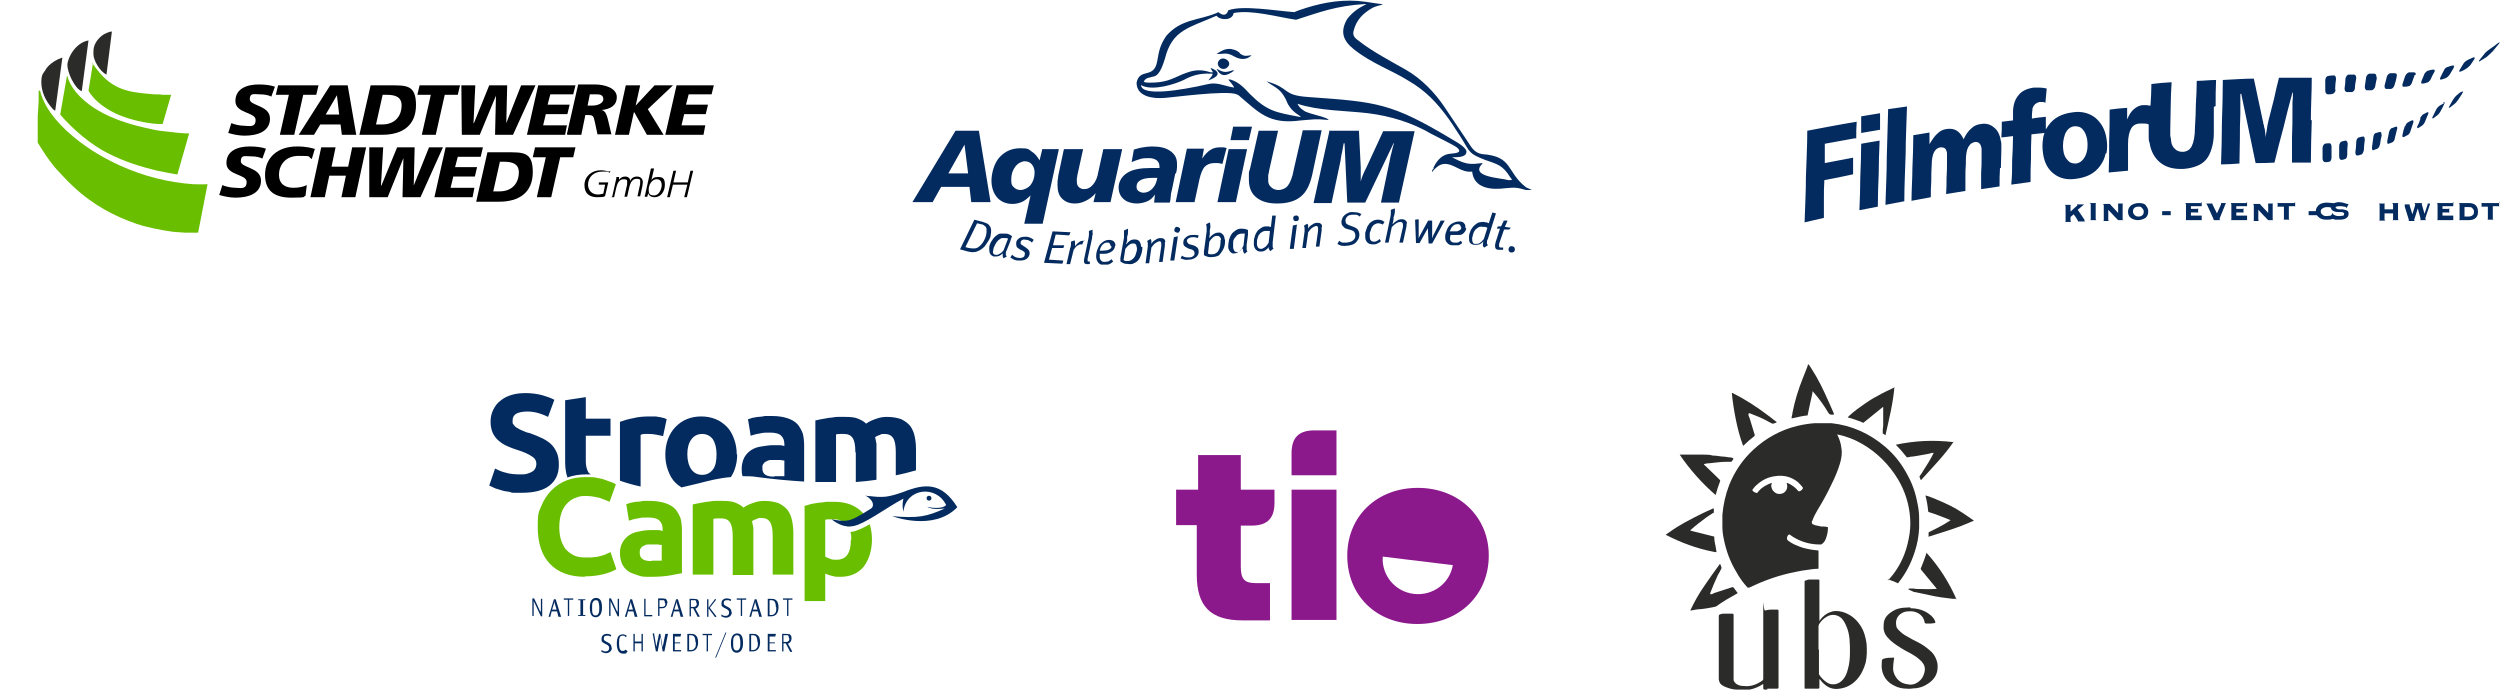 <?xml version="1.0" encoding="UTF-8"?>
<svg id="Ebene_1" xmlns="http://www.w3.org/2000/svg" version="1.1" xmlns:xlink="http://www.w3.org/1999/xlink" viewBox="0 0 556.5 153.5">
  <!-- Generator: Adobe Illustrator 29.7.1, SVG Export Plug-In . SVG Version: 2.1.1 Build 8)  -->
  <defs>
    <style>
      .st0 {
        clip-path: url(#clippath-6);
      }

      .st1 {
        clip-path: url(#clippath-7);
      }

      .st2 {
        fill: #2b2b2a;
      }

      .st3 {
        clip-path: url(#clippath-4);
      }

      .st4 {
        clip-path: url(#clippath-9);
      }

      .st5 {
        fill: none;
      }

      .st6 {
        clip-path: url(#clippath-1);
      }

      .st7 {
        clip-path: url(#clippath-5);
      }

      .st8 {
        clip-path: url(#clippath-8);
      }

      .st9 {
        clip-path: url(#clippath-3);
      }

      .st10 {
        fill: #042b60;
      }

      .st11 {
        fill: #69be00;
      }

      .st12 {
        clip-path: url(#clippath-2);
      }

      .st13 {
        clip-path: url(#clippath);
      }

      .st14 {
        fill: #8b198b;
      }
    </style>
    <clipPath id="clippath">
      <rect class="st5" x="8.4" width="548.1" height="58.9"/>
    </clipPath>
    <clipPath id="clippath-1">
      <rect class="st5" x="8.4" y="1" width="548.1" height="58.9"/>
    </clipPath>
    <clipPath id="clippath-2">
      <rect class="st5" x="8.4" width="548.1" height="58.9"/>
    </clipPath>
    <clipPath id="clippath-3">
      <rect class="st5" x="8.4" width="548.1" height="58.9"/>
    </clipPath>
    <clipPath id="clippath-4">
      <rect class="st5" x="8.4" width="548.1" height="58.9"/>
    </clipPath>
    <clipPath id="clippath-5">
      <rect class="st5" x="8.4" width="548.1" height="58.9"/>
    </clipPath>
    <clipPath id="clippath-6">
      <rect class="st5" x="8.4" width="548.1" height="58.9"/>
    </clipPath>
    <clipPath id="clippath-7">
      <rect class="st5" x="8.4" width="548.1" height="58.9"/>
    </clipPath>
    <clipPath id="clippath-8">
      <rect class="st5" width="548.1" height="58.9"/>
    </clipPath>
    <clipPath id="clippath-9">
      <rect class="st5" x="108.7" y="81.1" width="330.8" height="72.4"/>
    </clipPath>
  </defs>
  <g class="st13">
    <path d="M59.2,33.1c-.8-.3-2.1-.5-3.6-.5-2.6,0-5.2.9-5.2,3.7s4.5,2.4,4.5,4.2-1.5,1.3-2.5,1.3-2.3-.3-2.9-.6l-.7,2.2c1,.3,2.4.6,3.6.6,2.7,0,5.7-.8,5.7-3.8s-4.5-2.8-4.5-4.3,1-1.1,2.2-1.1,2,.2,2.6.5l.8-2.2Z"/>
    <path d="M70.2,33.2c-.6-.2-1.9-.6-4.1-.6-4.4,0-7.1,2.6-7.1,6.3s2.2,5.1,5.9,5.1,2.4-.2,3.1-.4l.3-2.4c-.8.4-1.8.6-3,.6-1.9,0-3.2-.9-3.2-2.9s1.3-4.2,4.4-4.2,1.9.1,2.9.7l.7-2.3Z"/>
  </g>
  <polygon points="69.1 43.9 72.3 43.9 73.3 39.1 77 39.1 76 43.9 79.1 43.9 81.5 32.8 78.4 32.8 77.5 37.1 73.8 37.1 74.7 32.8 71.5 32.8 69.1 43.9"/>
  <polygon points="82.2 43.9 86.3 43.9 89.8 35.2 89.8 35.2 89.6 43.9 93.6 43.9 98.6 32.8 95.5 32.8 92.1 41.3 92.1 41.3 92.3 32.8 88.4 32.8 84.9 41.3 84.8 41.3 85.3 32.8 82.2 32.8 82.2 43.9"/>
  <polygon points="96.7 43.9 105.2 43.9 105.6 41.8 100.3 41.8 100.9 39.3 105.7 39.3 106.2 37.2 101.3 37.2 101.9 34.9 107 34.9 107.5 32.8 99.2 32.8 96.7 43.9"/>
  <g class="st6">
    <path d="M111.3,36h.8c1.9,0,3.4.4,3.4,2.4s-1.2,4.2-4.3,4.2h-1.4l1.5-6.7ZM106.1,44.9h5c4.4,0,7.5-2,7.5-6.6s-2.2-4.4-6-4.4h-4.1l-2.5,11Z"/>
  </g>
  <polygon points="119.5 43.9 122.7 43.9 124.7 35 127.6 35 128.1 32.8 119.1 32.8 118.6 35 121.5 35 119.5 43.9"/>
  <g class="st12">
    <path d="M135.6,38.2c-.7-.2-1.3-.3-1.9-.3-2,0-3.6,1.4-3.6,3.3s1.1,2.7,2.9,2.7,1.5-.2,1.7-.3l.7-3h-2.1v.5c-.1,0,1.4,0,1.4,0l-.4,2c-.2,0-.6.2-1.2.2-1.3,0-2.2-.9-2.2-2.2,0-1.7,1.3-2.9,3.1-2.9s1.2,0,1.7.3l.2-.5Z"/>
    <path d="M136.1,43.9h.6l.5-2.2c.2-.8.6-1.8,1.6-1.8s.8.4.8.8,0,.6-.1.8l-.5,2.3h.6l.5-2.2c.2-.8.6-1.8,1.6-1.8s.8.4.8.8,0,.6-.1.8l-.5,2.3h.6l.5-2.3c0-.3.1-.6.1-.8,0-.8-.5-1.3-1.3-1.3s-1.3.4-1.5,1h0c0-.6-.5-1-1.1-1s-1,.2-1.4.7h0c0-.2,0-.4,0-.6h-.6c0,.2,0,.5-.1.7l-.8,3.6Z"/>
    <path d="M146.2,39.9c.8,0,1.1.6,1.1,1.3s-.5,2.3-1.7,2.3-1.2-.6-1.2-1.4.6-2.2,1.8-2.2M145.5,37.5h-.6l-1.2,5.4c0,.3-.2.6-.2.9h.6c0-.3.2-.6.2-.8h0c.1.4.5.9,1.4.9,1.5,0,2.3-1.4,2.3-2.8s-.5-1.7-1.5-1.7-1.2.3-1.5.7h0l.6-2.6Z"/>
  </g>
  <polygon points="148.5 43.9 149.1 43.9 149.8 41.1 153 41.1 152.3 43.9 152.9 43.9 154.3 38 153.7 38 153.1 40.6 149.9 40.6 150.5 38 149.9 38 148.5 43.9"/>
  <g class="st9">
    <path d="M61.2,19.3c-.8-.3-2.1-.5-3.6-.5-2.6,0-5.2.9-5.2,3.7s4.5,2.4,4.5,4.2-1.5,1.3-2.5,1.3-2.3-.3-2.9-.6l-.7,2.2c1,.3,2.4.6,3.6.6,2.7,0,5.7-.8,5.7-3.8s-4.5-2.8-4.5-4.3,1-1.1,2.2-1.1,2,.2,2.6.5l.8-2.2Z"/>
  </g>
  <polygon points="62.3 30 65.5 30 67.5 21.1 70.4 21.1 70.9 19 61.9 19 61.4 21.1 64.3 21.1 62.3 30"/>
  <path d="M75.5,25.5h-3l2.5-4.3h0l.5,4.3ZM66.5,30h3.4l1.4-2.3h4.5l.3,2.3h3.2l-1.9-11h-3.9l-7,11Z"/>
  <g class="st3">
    <path d="M85.2,21.1h.8c1.9,0,3.4.4,3.4,2.4s-1.2,4.2-4.3,4.2h-1.4l1.5-6.7ZM80.1,30h5c4.4,0,7.5-2,7.5-6.6s-2.2-4.4-6-4.4h-4.1l-2.5,11Z"/>
  </g>
  <polygon points="93.9 30 97 30 99 21.1 101.9 21.1 102.4 19 93.4 19 92.9 21.1 95.9 21.1 93.9 30"/>
  <polygon points="102.8 30 106.8 30 110.4 21.3 110.4 21.3 110.2 30 114.2 30 119.2 19 116 19 112.7 27.4 112.7 27.4 112.9 19 108.9 19 105.5 27.4 105.4 27.4 105.8 19 102.7 19 102.8 30"/>
  <polygon points="117.3 30 125.8 30 126.2 27.9 120.9 27.9 121.5 25.4 126.3 25.4 126.8 23.3 121.9 23.3 122.5 21 127.6 21 128.1 19 119.8 19 117.3 30"/>
  <g class="st7">
    <path d="M126.3,30h3.1l.9-4.4h.3c1.4,0,1.5.1,1.8,1.5l.6,2.8h3.1l-.8-3.4c-.2-.7-.5-1.9-1.4-2h0c1.8-.2,3.4-.9,3.4-2.9s-2.7-2.8-4.9-2.8h-3.7l-2.5,11ZM131.4,21h1.5c.9,0,1.4.3,1.4,1.1s-1.1,1.4-2.4,1.4h-1.1l.5-2.5Z"/>
  </g>
  <polygon points="136.9 30 140 30 141.1 25 141.2 25 144 30 147.7 30 144.2 24.3 149.8 19 145.7 19 141.5 23.5 141.5 23.5 142.5 19 139.3 19 136.9 30"/>
  <polygon points="148.1 30 156.6 30 157 27.9 151.7 27.9 152.3 25.4 157.1 25.4 157.6 23.3 152.7 23.3 153.3 21 158.4 21 158.9 19 150.6 19 148.1 30"/>
  <g class="st0">
    <path class="st11" d="M15,16.9c.2,1.1,1,2.5,1.9,3.6,4.6,5.5,12.6,7.4,17.5,8.4.9.2,1.9.3,2.9.4,1.6.2,3.2.4,4.8.4l-2.6,9.1h-.3c-.1,0-2.8-.5-4.2-.8-3.7-.9-7.3-2-11-3.9-3.6-1.8-7.6-5.1-10.6-8.6l1.5-8.6ZM20.5,14c.5.7,1,1.4,1.6,2.1,3.7,4.5,8.1,4.5,12.2,4.9.8,0,1.6,0,1.8.1h2l-1.9,6.5h-.5c-.1,0-.4,0-.6,0-2.8-.2-5.9-.9-8.6-2-2.4-1-5.4-2.9-6.8-5.4l1-6.2ZM8.9,20.1c.2,1.1.8,2.4,1.4,3.5,1.1,1.9,2.5,3.6,4.4,5.4,4,3.7,8,6,12.1,7.9,5.4,2.4,10.7,3.7,16.1,4.1,1,0,2.1.1,3.3,0l-2.1,10.8h-2.8l-2.8-.2c-2.7-.4-5.5-.9-8.2-1.8-4.6-1.6-9.4-4-13.9-8.2-1.3-1.2-2.6-2.6-3.7-3.8-.6-.6-1.1-1.4-1.7-2.1-.5-.7-1-1.4-1.5-2.2-.5-.8-1.4-2.2-1.4-2.3l.5-8.7c0-.3,0-1.3,0-2.2"/>
    <path class="st2" d="M19.7,9l-1.5,11.3c-1.6-.6-3.2-4.2-3.2-5.8s1.8-5,4.7-5.5M24.9,7.1l-1.2,9.5c-1.5-.7-2.9-3.2-2.9-4.5s0-.2,0-.7c0-1.2.6-2.4,1.8-3.4.6-.5,1.6-.9,2.2-1M13.9,12.7l-1.6,11.9c-.2,0-.4-.2-.5-.3-1.8-1.9-2.6-4.1-2.6-6s.5-2,.9-2.7c.5-1,1.9-2,2.8-2.4.3-.1.7-.3,1-.4"/>
    <path class="st10" d="M413.2,30.8c0-1.2,0-2.5.1-3.7-3.7.6-7.3,1.3-11,2,0,3.4-.2,6.8-.3,10.2,0,3.4-.2,6.8-.3,10.2,1.4-.3,2.9-.7,4.3-1,0-1.4,0-2.8,0-4.2,0-1.4,0-2.8.1-4.2,2.1-.4,4.2-.8,6.4-1.3,0-1.2,0-2.5,0-3.7-2.1.4-4.2.8-6.3,1.2,0-1.5,0-2.9,0-4.3,2.2-.4,4.4-.8,6.6-1.2M418.4,31.3c-1.4.2-2.8.5-4.1.7,0,2.5-.1,4.9-.2,7.4,0,2.5-.1,4.9-.2,7.4,1.4-.3,2.7-.5,4.1-.8,0-2.4.1-4.9.2-7.3,0-2.4.1-4.9.2-7.3M418.5,28.9c0-1.2,0-2.5,0-3.7-1.4.2-2.8.5-4.2.7,0,1.2,0,2.5,0,3.7,1.4-.2,2.7-.5,4.1-.7M424.2,34.3c0-3.5.2-7,.3-10.6-1.4.2-2.8.4-4.2.6-.1,3.5-.2,7.1-.3,10.6,0,3.5-.2,7.1-.3,10.7,1.4-.3,2.8-.5,4.2-.8,0-3.5.2-7.1.3-10.6M445.4,37.4c0-1.4.1-2.7.1-4.1,0-.3,0-.6,0-1,0-.3,0-.6-.1-.9-.2-1.3-.7-2.4-1.5-3-.8-.7-1.8-1-2.9-.8-.9.1-1.6.4-2.2,1-.6.5-1.2,1.3-1.7,2.4-.4-.9-.9-1.5-1.5-1.9-.6-.4-1.4-.5-2.2-.4-.8.1-1.5.4-2.1,1-.6.5-1.2,1.4-1.8,2.4,0-.9,0-1.8,0-2.6-1.2.2-2.4.4-3.6.6,0,2.4-.1,4.9-.2,7.3,0,2.4-.2,4.9-.2,7.3,1.4-.3,2.9-.5,4.3-.8,0-1.2,0-2.4.1-3.6,0-1.2,0-2.4.1-3.6,0-1.2.2-2.2.5-2.8.3-.6.8-1,1.4-1.1.4,0,.7,0,1,.2.3.2.4.6.5,1,0,.3,0,.6,0,1,0,.3,0,.7,0,1,0,1.2,0,2.4-.1,3.6,0,1.2,0,2.4-.1,3.6,1.4-.2,2.9-.5,4.3-.7,0-1,0-2,0-3,0-1,0-2,.1-3,0-.2,0-.4,0-.7,0-1.4.2-2.4.5-3,.2-.3.4-.6.6-.8.3-.2.6-.3.9-.4.4,0,.7,0,1,.3.3.3.4.6.5,1.2,0,.2,0,.5,0,.8,0,.3,0,.6,0,1,0,1.2,0,2.4-.1,3.6,0,1.2,0,2.4,0,3.6,1.4-.2,2.7-.4,4.1-.6,0-1.4,0-2.7.1-4.1M464.2,34.7c-.5,1-1.2,1.6-2.1,1.7-.7,0-1.3-.1-1.8-.7-.5-.5-.9-1.2-1-2.2-.2-1.4,0-2.6.4-3.7.5-1.1,1.2-1.6,2.1-1.7.7,0,1.3.1,1.8.7.5.5.8,1.3,1,2.2.2,1.4.1,2.6-.4,3.7M468.9,34.1c.2-1,.2-2.1,0-3.3-.3-2-1.2-3.5-2.5-4.6-1.3-1-3-1.5-5-1.2-2.4.3-4.2,1.2-5.4,2.9-.2.3-.4.6-.6.9,0-.9,0-1.9,0-2.8-1,.1-2.1.2-3.1.4,0-.6,0-1.2.1-1.9,0-.5.2-.8.5-1.2.3-.3.7-.5,1.1-.6.2,0,.4,0,.6,0,.2,0,.4,0,.7.2.1-1.1.2-2.1.3-3.2-.5-.1-1-.2-1.5-.2-.5,0-.9,0-1.4,0-1.4.2-2.6.7-3.3,1.6-.8.9-1.2,2-1.3,3.5,0,.7,0,1.5,0,2.2-.8.1-1.7.2-2.5.3,0,1.2,0,2.3-.1,3.5.8-.1,1.7-.2,2.6-.3,0,1.8-.1,3.6-.2,5.4,0,1.8,0,3.6-.2,5.4,1.4-.2,2.8-.4,4.3-.6,0-1.8,0-3.6.1-5.3,0-1.8,0-3.6.1-5.3,1-.1,1.9-.2,2.9-.3-.1.4-.3.8-.3,1.2-.2,1-.2,2.2,0,3.5.3,2,1.1,3.4,2.4,4.4,1.3,1,2.9,1.4,4.9,1.1,2.4-.3,4.2-1.2,5.4-2.9.6-.8,1-1.7,1.2-2.7M493.2,23.6c0-1.9,0-3.9.1-5.8-1.4,0-2.9.2-4.3.2,0,1.7-.1,3.4-.2,5.2,0,1.7-.1,3.4-.2,5.1,0,2-.3,3.4-.7,4.2-.4.8-1,1.2-1.9,1.3-.7,0-1.3-.1-1.8-.6-.5-.4-.8-1-.9-1.7,0-.4-.1-.8-.2-1.3,0-.4,0-.9,0-1.4,0-1.7.1-3.5.1-5.2,0-1.8.1-3.5.2-5.3-1.5.1-3,.2-4.5.4,0,1.6-.1,3.2-.2,4.8-.3,0-.5,0-.8-.1-.3,0-.5,0-.8,0-.8,0-1.5.4-2.1.9-.6.5-1.1,1.3-1.5,2.3,0-.9,0-1.7,0-2.6-1.3.1-2.6.2-3.9.4,0,2.3,0,4.7-.1,7,0,2.3,0,4.7-.1,7,1.4-.1,2.9-.3,4.3-.4,0-1,0-2,0-3,0-1,0-2,0-3,0-1.6.3-2.7.7-3.4.4-.7,1.1-1.1,2-1.1.2,0,.5,0,.8,0,.3,0,.7,0,1.1.2,0-.5,0-.9,0-1.4,0,1,0,2,0,3,0,.4,0,.8,0,1.2,0,.4,0,.9.2,1.3.3,2,1.2,3.5,2.5,4.5,1.3,1,3,1.4,5.1,1.3,2.3-.2,4-.9,5-2.1.5-.6.9-1.4,1.2-2.4.3-1,.5-2.1.5-3.5,0-2,0-3.9,0-5.8M514.4,26.7c0-3.1.2-6.2.2-9.4-2.4,0-4.9,0-7.3,0-.4,1.6-.8,3.2-1.1,4.7-.4,1.6-.8,3.2-1.2,4.7-.2.7-.3,1.4-.4,2.1-.1.6-.2,1.2-.3,1.8,0-.5,0-.9-.1-1.3,0-.4-.1-.7-.2-1,0-.3-.1-.6-.2-.8,0-.2,0-.4-.1-.6-.3-1.6-.7-3.2-1-4.7-.3-1.6-.7-3.2-1-4.7-2.3,0-4.6.2-6.9.3,0,3.1-.1,6.3-.2,9.4,0,3.1-.1,6.3-.2,9.4,1.4,0,2.7-.1,4.1-.2,0-1.8.1-3.7.1-5.5,0-1.8,0-3.7.1-5.5,0-.2,0-.7,0-1.5,0-.8,0-1.8,0-3,0,0,.1,0,.2,0,.5,2.6,1.1,5.1,1.6,7.7.5,2.6,1.1,5.1,1.6,7.7,1.4,0,2.8,0,4.2-.1.6-2.6,1.3-5.2,2-7.8.6-2.6,1.3-5.2,2-7.8,0,0,0,0,.1,0,0,.8,0,1.5-.1,2.2,0,.7,0,1.4,0,2,0,1.9,0,3.8-.1,5.7,0,1.9,0,3.8,0,5.7,1.4,0,2.8,0,4.2,0,0-3.1.1-6.2.2-9.4M517.6,32c-.3,0-.6.5-.6,1,0,.8,0,1.5,0,2.3,0,.5.3.8.6.8.3,0,.6,0,.9-.1.3,0,.5-.5.5-1,0-.8,0-1.5,0-2.3,0-.5-.2-.9-.6-.8-.3,0-.6,0-.9.1M519.8,19.9c0-.8.1-1.5.2-2.3,0-.5-.2-.9-.6-.8-.4,0-.7,0-1.1.1-.4,0-.7.5-.7,1,0,.8,0,1.5,0,2.3,0,.5.3.8.6.8.3,0,.7,0,1-.1.3,0,.7-.5.7-.9M522.2,31.3c-.3,0-.6.1-.9.2-.3,0-.6.5-.6,1,0,.8,0,1.5,0,2.3,0,.5.2.8.5.8.3,0,.6-.1.8-.2.3,0,.5-.5.5-1,0-.8,0-1.5.1-2.3,0-.5-.2-.8-.5-.8M524.2,19.6c0-.7.2-1.4.3-2.2,0-.5-.2-.8-.5-.8-.4,0-.7,0-1.1,0-.4,0-.7.4-.8.9,0,.7-.1,1.5-.2,2.2,0,.5.2.8.6.8.3,0,.7,0,1,0,.3,0,.7-.4.7-.9M526.4,31.1c0-.5-.2-.8-.4-.7-.3,0-.6.1-.9.2-.3,0-.6.5-.6,1,0,.8-.1,1.5-.2,2.3,0,.5.2.8.5.7.3,0,.5-.1.8-.2.3,0,.5-.6.6-1,0-.7.1-1.5.2-2.2M529,17.2c0-.4-.1-.8-.5-.8-.3,0-.7,0-1,0-.4,0-.7.4-.8.8-.1.7-.2,1.4-.3,2.1,0,.4.2.8.5.8.3,0,.7,0,1,0,.3,0,.7-.4.8-.8.1-.7.3-1.4.4-2M530.1,30c0-.4,0-.7-.4-.6-.3,0-.6.2-.8.2-.3,0-.6.5-.6,1-.1.7-.2,1.4-.3,2.2,0,.5.1.8.4.6.3-.1.5-.2.8-.3.3-.1.5-.6.6-1,.1-.7.2-1.4.4-2.1M533.5,17c.1-.4,0-.7-.4-.7-.3,0-.7,0-1,0-.3,0-.7.4-.8.8-.2.7-.3,1.3-.5,2,0,.4.1.7.4.7.3,0,.6,0,1,0,.3,0,.7-.4.8-.8.2-.6.4-1.3.5-1.9M533.6,28.8c.1-.4,0-.7-.3-.6-.3.1-.5.2-.8.3-.3,0-.6.5-.7.9-.1.7-.3,1.3-.4,2,0,.4,0,.7.3.6.3-.1.5-.2.8-.3.3-.1.6-.6.6-1,.2-.7.3-1.3.5-2M535.3,28.1c-.2.6-.4,1.3-.5,1.9-.1.4,0,.6.3.5.3-.1.5-.3.8-.4.3-.1.6-.6.7-1,.2-.6.4-1.2.6-1.8.1-.4,0-.6-.3-.5-.3.1-.5.2-.8.4-.3.1-.6.5-.7.9M537.7,16.7c.1-.4,0-.6-.4-.6-.3,0-.7,0-1,0-.3,0-.7.4-.9.8-.2.6-.4,1.2-.6,1.8-.1.4,0,.7.4.6.3,0,.6,0,.9-.1.3,0,.7-.4.8-.8.2-.6.4-1.2.6-1.7M538.8,26.4c-.2.6-.4,1.2-.7,1.7-.1.4,0,.5.2.4.2-.1.5-.3.8-.5.3-.2.6-.6.7-.9.2-.6.5-1.1.7-1.7.2-.3,0-.5-.2-.4-.3.1-.5.3-.8.4-.3.1-.6.6-.8.9M541.9,16c.2-.3,0-.6-.3-.5-.3,0-.7.1-1,.2-.3,0-.7.4-.9.7-.2.6-.5,1.1-.7,1.7-.1.4,0,.6.3.5.3,0,.6-.1.9-.2.3,0,.7-.4.9-.8.2-.5.5-1.1.8-1.6M544,23c-.3.2-.6.3-.9.5-.3.2-.7.6-.8.9-.3.5-.5,1.1-.8,1.6-.2.3,0,.5.2.3.3-.2.5-.4.8-.6.3-.2.6-.6.8-1,.3-.5.6-1.1.8-1.6.2-.3,0-.5-.2-.3M546.2,15c.2-.3,0-.5-.3-.4-.3,0-.7.2-1,.3-.3,0-.8.4-.9.8-.3.5-.5,1-.8,1.6-.2.3,0,.5.3.4.3-.1.6-.2.9-.3.3-.1.7-.5.9-.8.3-.5.6-1,.9-1.5M547.9,20.4c-.3.2-.6.4-.9.7-.3.2-.7.7-.9,1-.3.5-.6,1-.9,1.6-.2.3-.1.4.2.2.3-.2.6-.5.9-.7.3-.2.7-.7.9-1,.3-.5.7-1,1-1.6.2-.3.1-.4-.2-.1M550.8,13.1c.2-.3,0-.4-.3-.3-.4.2-.7.3-1.1.5-.4.2-.8.5-1,.8-.3.5-.6,1-.9,1.5-.2.3,0,.5.3.3.3-.1.7-.3,1-.5.4-.2.8-.6,1.1-.9.3-.5.7-1,1-1.5M555.9,9.7c-.5.4-1,.8-1.5,1.1-.4.3-1,.7-1.3,1.1-.4.5-.8,1-1.2,1.5-.2.3,0,.4.3.1.4-.2.8-.5,1.3-.8.5-.4,1.1-1,1.4-1.3.5-.6.9-1.1,1.4-1.7.3-.4,0-.3-.4,0"/>
    <path class="st10" d="M494.4,45.3c0,0,0,0,0,0s0,0,0,.2l-.9,2-1-2c0-.1,0-.2,0-.2,0,0,0,0,.1,0h0c0,0-1.5,0-1.5,0h0c0,0,.1.2.2.3l1.4,3.1c0,.2.1.3.1.3,0,0,0,0-.1,0h0c0,0,1.5,0,1.5,0h0c0,0-.1-.1-.1-.2s0,0,0-.2l1.3-3.2c0-.1.1-.2.2-.2h0c0,0-1.2,0-1.2,0h0Z"/>
    <path class="st10" d="M490,45.2h-3.6c.1,0,.2.2.2.3v3.3c0,.1,0,.2-.2.2h0c0,0,3.6,0,3.6,0,0,0,0,0,.1,0,0,0,0,0,0,.1h0v-1.2h0c0,0,0,.1,0,.1,0,0,0,0-.1,0h-2.3v-.7h1.4c.1,0,.2,0,.2.2h0v-1.2h0c0,.1-.1.2-.2.2h-1.4v-.6h2.3c0,0,.1,0,.1,0,0,0,0,0,0,.1h0v-1.2h0c0,.1,0,.2-.1.2"/>
    <path class="st10" d="M500.1,45.2h-3.6c.1,0,.2.2.2.3v3.3c0,.1,0,.2-.2.2h0c0,0,3.6,0,3.6,0,0,0,0,0,.1,0,0,0,0,0,0,.1h0v-1.2h0c0,0,0,.1,0,.1,0,0,0,0-.1,0h-2.3v-.7h1.4c.1,0,.2,0,.2.2h0v-1.2h0c0,.1-.1.2-.2.2h-1.4v-.6h2.3c0,0,.1,0,.1,0,0,0,0,0,0,.1h0v-1.2h0c0,.1,0,.2-.1.2"/>
  </g>
  <rect class="st10" x="481.3" y="47" width="1.9" height=".9"/>
  <g class="st1">
    <path class="st10" d="M464,48.9l-1.5-2.2,1.3-1.1c0,0,.1-.1.2-.1,0,0,.1,0,.2,0h0c0,0-1.9,0-1.9,0h0c0,0,.1.1.1.2s0,.1-.3.3c-.5.5-.9.8-1.2,1.1h0v-1.3c0-.1,0-.2.2-.2h0c0,0-1.5,0-1.5,0h0c.1,0,.2.2.2.3v3.3c0,.1,0,.2-.2.2h0c0,0,1.5,0,1.5,0h0c-.1,0-.2-.1-.2-.3v-.8l.7-.6c.3.4.6.8.8,1.2.1.2.2.3.2.4s0,0-.1,0h0c0,0,1.7,0,1.7,0h0c-.1,0-.2-.1-.2-.2"/>
    <path class="st10" d="M476.9,47.9c-.2.2-.5.3-.8.3s-.6,0-.9-.3c-.2-.2-.4-.4-.4-.8s.1-.6.3-.8c.2-.2.5-.3.9-.3s.6,0,.8.3c.2.2.4.4.4.8s-.1.6-.3.8M477.7,45.7c-.4-.4-.9-.5-1.6-.5s-1.2.2-1.7.5c-.4.3-.7.8-.7,1.4s.2,1.1.6,1.4c.4.3,1,.5,1.6.5s1.2-.2,1.7-.5c.4-.4.6-.8.6-1.4s-.2-1-.6-1.4"/>
    <path class="st10" d="M465.2,45.3c.1,0,.2,0,.2.2v3.3c0,.1,0,.2-.2.2h0c0,0,1.5,0,1.5,0h0c-.1,0-.2-.1-.2-.3v-3.3c0-.1,0-.2.2-.2h0c0,0-1.5,0-1.5,0h0Z"/>
    <path class="st10" d="M504.7,45.3c.1,0,.2,0,.2.2v1.9l-1.5-1.6c-.2-.2-.3-.3-.3-.4,0,0,0,0,.2,0h0c0,0-1.8,0-1.8,0h0c.1,0,.2.2.2.3v3.3c0,.1,0,.2-.2.2h0c0,0,1.4,0,1.4,0h0c-.1,0-.2-.1-.2-.3v-2.2c1,1.1,1.6,1.7,1.9,2,.2.2.3.3.3.3,0,0,0,0-.2,0h0c0,0,1.4,0,1.4,0h0c0,0-.1,0-.2-.1,0,0,0,0,0-.1v-3.3c0-.1,0-.2.2-.2h0c0,0-1.3,0-1.3,0h0Z"/>
    <path class="st10" d="M471.3,45.3c.1,0,.2,0,.2.2v1.9l-1.5-1.6c-.2-.2-.3-.3-.3-.4,0,0,0,0,.2,0h0c0,0-1.8,0-1.8,0h0c.1,0,.2.2.2.3v3.3c0,.1,0,.2-.2.2h0c0,0,1.4,0,1.4,0h0c-.1,0-.2-.1-.2-.3v-2.2c1,1.1,1.6,1.7,1.9,2,.2.2.3.3.3.3,0,0,0,0-.2,0h0c0,0,1.4,0,1.4,0h0c0,0-.1,0-.2-.1,0,0,0,0,0-.1v-3.3c0-.1,0-.2.2-.2h0c0,0-1.3,0-1.3,0h0Z"/>
    <path class="st10" d="M550.4,47.9c-.2.2-.5.3-.9.3h-.9v-2.1h1c.3,0,.6,0,.8.3.2.2.3.4.3.7s0,.6-.3.8M549.7,45.2h-2.4c.1,0,.2.2.2.3v3.3c0,.1,0,.2-.2.2h0c0,0,2.3,0,2.3,0,.7,0,1.2-.2,1.5-.5.4-.4.5-.8.5-1.4s-.2-1.1-.5-1.4c-.3-.3-.8-.5-1.5-.5"/>
    <path class="st10" d="M546,45.2h-3.6c.1,0,.2.2.2.3v3.3c0,.1,0,.2-.2.2h0c0,0,3.6,0,3.6,0,0,0,0,0,.1,0,0,0,0,0,0,.1h0v-1.2h0c0,0,0,.1,0,.1,0,0,0,0-.1,0h-2.3v-.7h1.3c.1,0,.2,0,.2.2h0v-1.2h0c0,.1-.1.2-.2.2h-1.3v-.6h2.3c0,0,.1,0,.1,0,0,0,0,0,0,.1h0v-1.2h0c0,.1,0,.2-.1.2"/>
    <path class="st10" d="M556.4,45c0,.1,0,.2-.2.2h-3.6c-.1,0-.2,0-.2-.2h0v1.2h0c0-.1,0-.2.2-.2h1.2v2.7c0,.1,0,.2-.2.2h0c0,0,1.5,0,1.5,0h0c-.1,0-.2-.1-.2-.3v-2.7h1.2c.1,0,.2,0,.2.2h0v-1.2h0Z"/>
    <path class="st10" d="M540.2,45.3c.1,0,.2,0,.2.1s0,0,0,.1l-.7,2.1h0l-.6-2.1c0,0,0-.1,0-.2s0,0,.1-.1h0c0,0-1.8,0-1.8,0h0c.1.1.2.1.2.2s0,0,0,.3l-.6,2h0l-.6-1.9c0-.2,0-.3,0-.3,0,0,0,0,.2,0h0c0,0-1.3,0-1.3,0h0c0,0,0,.1,0,.2,0,0,0,.2,0,.3l.9,2.9c0,.2,0,.3,0,.3,0,0,0,0-.2,0h0c0,0,1.6,0,1.6,0h0c-.1,0-.2-.1-.2-.2s0-.2.1-.4l.7-2.2h0l.6,2.2c0,.2,0,.3,0,.4s0,0-.2,0h0c0,0,1.5,0,1.5,0h0c-.1,0-.2-.1-.2-.2s0-.1,0-.3l1-3c0-.1,0-.2,0-.2,0,0,0,0,0,0h0c0,0-1.2,0-1.2,0h0Z"/>
    <path class="st10" d="M532.5,45.3c.1,0,.2,0,.2.2v1.1h-1.9v-1.1c0-.1,0-.2.2-.2h0c0,0-1.5,0-1.5,0h0c.1,0,.2.2.2.3v3.3c0,.1,0,.2-.2.2h0c0,0,1.5,0,1.5,0h0c-.1,0-.2-.1-.2-.3v-1.3h1.9v1.3c0,.1,0,.2-.2.2h0c0,0,1.5,0,1.5,0h0c-.1,0-.2-.1-.2-.3v-3.3c0-.1,0-.2.2-.2h0c0,0-1.5,0-1.5,0h0Z"/>
    <path class="st10" d="M510.8,45.2h-3.6c-.1,0-.2,0-.2-.2h0v1.2h0c0-.1,0-.2.2-.2h1.2v2.7c0,.1,0,.2-.2.2h0c0,0,1.5,0,1.5,0h0c-.1,0-.2-.1-.2-.3v-2.7h1.2c.1,0,.2,0,.2.2h0v-1.2h0c0,.1,0,.2-.2.2"/>
    <path class="st10" d="M522.6,47c-.2-.2-.6-.3-1.1-.4h-.8c-.3,0-.5-.1-.6-.2-.1,0-.2-.1-.2-.2,0-.2.3-.3.9-.3s.6,0,1,.1c.4,0,.5.2.5.3h0c0,0,0,.1,0,.1l.5-1h0c0,0-.1,0-.2,0,0,0-.3,0-.7-.2-.4-.1-.8-.2-1.2-.2s-.9.1-1.3.3c-.3.2-.5.5-.5.9s.1.5.4.7c.3.2.7.3,1.2.3h.6c.3,0,.6.1.6.2,0,0,.1,0,.1.2,0,.1,0,.3-.2.4-.2,0-.4.1-.8.1s-.7,0-1.1-.2c-.3-.1-.5-.2-.5-.4s0,0,0-.1h0s-.6,1.3-.6,1.3h0c0,0,.1,0,.2,0s.1,0,.3,0c.2,0,.4.1.7.2.3,0,.6,0,1,0,.6,0,1.1-.1,1.4-.3.4-.2.6-.6.6-1s-.1-.6-.4-.8"/>
  </g>
  <rect class="st10" x="513.9" y="47" width="1.9" height=".9"/>
  <g class="st8">
    <path class="st10" d="M519.2,47.6s0,0,0,.1c0,0-.1.2-.4.3-.3,0-.6.1-.8.1-.4,0-.7,0-1-.3-.3-.2-.4-.4-.4-.7s.1-.6.4-.7c.3-.2.6-.3,1-.3s.5,0,.8.1c.2,0,.4.1.4.2s0,0,0,.1h0c0,0,.7-1.2.7-1.2h0s0,0-.1,0-.2,0-.6-.1c-.4,0-.8-.1-1.2-.1-.8,0-1.4.2-1.8.5-.4.4-.7.8-.7,1.4s.2,1,.7,1.4c.5.4,1,.5,1.7.5s.9,0,1.3-.2c.4-.1.6-.2.7-.2s0,0,0,0h0c0,0-.8-1.2-.8-1.2h0Z"/>
    <path class="st10" d="M276,11.9l.3.2c.8.5,1.3.3,2.2.2h.1c-1.1,1.1-2.5,1-3.8.3-1.9-1.1-2.3-.5-4-.6,1.1-.7,1.9-1.2,3.2-1.1.9.2,1.3.3,2,.9"/>
    <path class="st10" d="M270.8,15.3c1.8,1,2.1.8,3.8.3v.2c-1.5,1.1-2.8,1.5-3.8-.5"/>
    <path class="st10" d="M273.2,15c-1.2,1.1-2.9-.6-1.7-1.7,1-.9,3,.6,1.7,1.7"/>
    <path class="st10" d="M214.7,32.2l-3.6,6.4h4.4l-.8-6.4ZM212.5,29.1h5.4l2.6,15.9h-4.3l-.4-3.4h-6.3l-1.9,3.4h-4.5l9.6-15.9ZM230.3,38.4c0-.7-.2-1.3-.6-1.8-.4-.5-1-.7-1.6-.7s-1.5.4-2.1,1.2c-.6.8-.9,1.7-.9,2.9s.2,1.3.6,1.7c.4.4.9.6,1.5.6s1.6-.4,2.2-1.1c.6-.8.9-1.7.9-2.8M231.9,33.2h3.8l-3.6,16.6h-4.1l1.4-6.3c-.6.6-1.2,1.1-1.8,1.4-.7.3-1.4.5-2.2.5-1.4,0-2.6-.5-3.4-1.4-.8-.9-1.3-2.2-1.3-3.8s.6-3.9,1.8-5.2c1.2-1.3,2.7-2,4.6-2s1.8.2,2.5.7c.7.4,1.3,1.1,1.8,2l.6-2.4ZM236.9,33.2h4.2l-1.3,5.9c0,.2,0,.4-.1.6,0,.2,0,.4,0,.6,0,.6.1,1,.4,1.3.3.3.7.5,1.2.5.8,0,1.4-.3,2-1,.6-.7,1-1.6,1.2-2.9l1.1-5h4.2l-2.6,11.8h-3.8l.5-2c-.7.8-1.4,1.3-2.2,1.7-.8.4-1.6.6-2.4.6-1.3,0-2.2-.4-2.9-1.1-.7-.7-1-1.7-1-3s0-.9.1-1.4c0-.6.2-1.2.3-1.8l1-4.7ZM257.6,39.6c-.2,0-.3,0-.5,0-.2,0-.4,0-.7,0-1.1,0-2,.2-2.5.5-.6.3-.9.8-.9,1.4s.1.7.4,1c.3.2.7.4,1.1.4.8,0,1.4-.3,2-.9.6-.6.9-1.3,1.1-2.3M261.6,38.7l-.7,3.4c-.2.7-.3,1.3-.3,1.7,0,.4-.1.9-.2,1.3h-3.5l.2-1.8c-.5.7-1,1.2-1.7,1.5-.7.3-1.5.5-2.4.5s-2.2-.3-2.9-1c-.7-.6-1.1-1.5-1.1-2.6s.6-2.4,1.9-3.2c1.2-.8,3-1.1,5.2-1.1s.6,0,.9,0,.7,0,1.1,0c0,0,0,0,0-.1,0,0,0-.1,0-.2,0-.6-.2-1.1-.6-1.4-.4-.3-1-.5-1.7-.5s-1.4,0-2,.2-1.3.4-1.9.7l.5-2.8c.7-.2,1.3-.4,2-.5.7-.1,1.3-.2,2-.2,1.8,0,3.1.3,4.1,1s1.5,1.6,1.5,2.8,0,.6,0,.9c0,.4-.1.8-.2,1.2M273,33.1l-.9,3.4c-.4-.1-.7-.2-1-.2-.3,0-.6,0-.8,0-.9,0-1.6.3-2.1.8-.5.5-.9,1.5-1.2,2.8l-1.1,5.1h-4.2l2.5-11.9h3.8l-.4,2.2c.6-.9,1.2-1.5,1.8-1.9.6-.4,1.3-.6,2.1-.6s.5,0,.8,0c.3,0,.5.1.8.2M273.5,33.2h4.1l-2.5,11.8h-4.1l2.5-11.8ZM274.6,28.2h4.1l-.7,3h-4.1l.6-3ZM280.2,29.1h4.3l-2,8.9c0,.4-.2.8-.2,1.1,0,.4,0,.7,0,1.1,0,.6.2,1.1.7,1.5.4.4,1,.6,1.6.6s1.6-.3,2.1-1c.5-.7,1-1.8,1.3-3.6l2-8.7h4.2l-2.1,9.9c-.5,2.2-1.3,3.9-2.6,4.9-1.2,1-3,1.5-5.2,1.5s-3.6-.5-4.7-1.4c-1.1-.9-1.6-2.2-1.6-4s0-.8,0-1.1c0-.4,0-.7.2-1l2-8.8ZM295.8,29.1h6.7l.4,8.1c0,.2,0,.4,0,.5s0,.4,0,.7,0,.5,0,.9c0,.3,0,.7,0,1.1.1-.5.3-1,.5-1.5.2-.5.5-1.1.8-1.7l3.7-8h7l-3.5,15.9h-4l2-9.6c.1-.5.2-1.1.4-1.7.1-.6.3-1.2.5-1.9h-.1l-6.3,13.2h-4l-.6-13.2h-.2c-.2,1-.3,1.9-.5,2.6-.1.7-.2,1.1-.2,1.3l-2,9.4h-4l3.5-15.9Z"/>
    <path class="st10" d="M336.2,40.1h-.4c-1.7-.5-8.8-.7-5.8-3.7h0c0-.1,0-.1,0-.1h0c-2.6.3-3.5.4-6.2-1l-.6-.3h.4c1,0,3.1,0,2.8-1.5-.5-1-2.2-1.9-3.2-2.5-13.5-8.1-16.6-8.3-31.9-9.4-6.1-.4-3.9-2-9.4-3.5h0c2.2,1.6,3.4,1.6,4.8,5.1.7,1.2,1.4,1.8,2.5,2.5l.4.3h-.4c-5.2-1-7.1-1.2-11-5.1-1.3-1.4-2.4-2.6-4.3-3.2h-.5c0,0,0,0,0,0,.2.2,1.3,1.5,1.3,1.8l-1-.2c-1.3-.3-3-1-4.7-.6-6.5,1.5-15,2.8-15,.2l.3.2c2.5,1.1,7.1-.3,9.2-1.3,2-1.1,3.8-1.5,5.9-1.4h.5s0,.2,0,.2c-.1.4-.9,1.2-.9,1.3,1-.4,3-1.2,1.5-2.3-1.8-1-.7-.1-.5.5h-.5c-.6-.2-1.1-.3-1.7-.4-1.8-.2-2.9.2-4.5.8-2.7,1.2-3.9,1.9-7.4,1.9-.5,0-.9,0-1.3-.2.4-1,1.4-.9,2.3-1.2,1.3-.3,2-2.7,2.4-3.9,1.6-6.5,5.4-6.9,11.5-9.6.8,1.1,3.6,1.1,3.8-.6,4-.8,9.8.9,13.9,1.5,5.3-1.7,8.9-3.1,15.3-3.5h.4s-.4.2-.4.2c-1.6.8-2.8,1.7-3.9,3.1-1.7,2.9-.9,4.9,1.5,6.8,3.9,3.1,8.5,4.7,12,6.9,4,2.3,6.5,5,9.1,8.6,1,1.4,1.9,2.9,2.9,4.4,1.9,3.1,1.6,3.3,5.2,4.7,2.9,1,3.9,1.2,5.6,3.9l.4.5ZM341,42.3l-1.3-.6c-4.5-3.5-2.8-6.9-9.8-7.4-1.8-.3-2.4-1.6-3.4-3.1l-4.9-7.3c-2.2-3.3-5.2-6.4-8.7-8.4-3.2-1.8-7.5-4.1-10.3-6.3-.8-.6-1.6-1.1-1.3-2.3.6-2.4,2-3.9,4.3-5.2,1.7-.8,3.7-.6.4-1-1.2-.2-2.6-.4-3.8-.5-4.6-.3-8.8.6-13.1,2.1l-1,.4c-4.1-.3-11.6-1.6-14.7-.4,0,0-.4,1.9-2.2.4l-.4.2c-4.1,1.7-7.9,1.3-11.2,5.1-1.4,2.1-1.6,3.3-2,5.6-.7,4.1-3.9,1.4-4.6,4.8,0,3.1,3.6,3.6,6.1,3.4,1,0,14-1.8,16.2-.8l.4.2c4.5,3.8,6.7,6.6,13.9,5.6,3-.2,2.9-.4,6-.1h.2s-.4-.3-.4-.3c-1.6-.7-3.3-.9-4.9-1.6-.9-.6-1.2-.8-1.7-1.7,4.9,1.6,10.6,1.5,15.7,2.1,4.9.6,9.9,2.1,14.1,4.6,1.1.6,5.1,2.5,5.8,3.1,1.2,1.1-.4,1.2-1.4,1.3-1.9.1-3.1,1.4-3.9,3.1v.3c-.1,0-.3.3-.3.3v.3c-.1,0,0,.1,0,.1l.3-.4.4-.4c.7-.6.9-.8,1.8-1,2.4-.2,3.8,2,6.4,1.7.4,3.8,4.3,4.1,7.4,3.7,2.1-.2,2.5-.2,4.6.4h1.5Z"/>
    <path class="st10" d="M220.5,52.5c.2-1,.2-1.7-.2-2.2-.2-.3-.4-.5-.7-.6-.3-.1-.7-.3-1.2-.4l-1.5-.4-3.2,6.6,1.8.5c.5.1,1,.2,1.4.1.4,0,.8-.2,1.2-.4.2-.1.5-.3.7-.5.3-.2.5-.5.7-.8.2-.3.4-.6.6-.9.2-.3.3-.6.4-.9M219.5,52.4c-.1.4-.3.9-.6,1.4-.3.5-.7.9-1.1,1.2-.3.2-.6.3-.9.3-.4,0-.8,0-1.3-.1l-.7-.2,2.6-5.3.8.2c.4,0,.7.2.9.4.2.1.3.3.4.6,0,.2,0,.4,0,.6,0,.2,0,.5-.1.8M223.2,56.5s0,0,0,0c0,0,0,0,0,0,0,.2,0,.4,0,.5,0,.2.1.3.2.5l.7-.4c0-.1-.1-.2-.2-.3,0-.1,0-.2,0-.4,0-.2,0-.4.2-.7l.8-2c0-.2.1-.4.2-.6,0-.2.2-.4.2-.5-.4-.3-.8-.6-1.4-.6-.4,0-.8,0-1.2,0-.4,0-.7.3-1,.5-.4.3-.7.7-1,1.2-.3.5-.5,1-.5,1.5,0,.5,0,.9.2,1.3.2.3.5.5.8.6.4,0,.8,0,1.1-.1.3-.1.6-.3.9-.6M224.4,53.1l-1,2.6c-.2.3-.5.6-.9.8-.3.2-.6.3-.9.2-.3,0-.4-.1-.5-.3-.1-.2-.1-.4,0-.7,0-.4.2-.8.4-1.2.2-.4.4-.7.7-1,.3-.2.5-.4.8-.5.3,0,.5,0,.9,0,.3,0,.5.1.6.2M230,53.3c-.2-.1-.4-.3-.7-.4-.3-.1-.5-.2-.8-.2-.6,0-1.2,0-1.6.3-.4.3-.7.6-.7,1.1,0,.3,0,.5.1.8.1.2.4.4.7.6l.6.3c.2.1.4.3.5.4,0,.1.1.3,0,.5,0,.3-.2.5-.4.6-.3.1-.6.2-.9.1-.6,0-1.1-.3-1.5-.7l-.4.6c.2.2.5.3.8.5.3.1.6.2,1,.2.7,0,1.2,0,1.7-.3.5-.3.7-.7.8-1.2,0-.3,0-.5-.2-.8-.1-.2-.4-.4-.8-.7l-.6-.4c-.2-.1-.3-.2-.4-.3,0-.1,0-.3,0-.4,0-.2.2-.4.4-.5.2-.1.5-.1.9,0,.2,0,.4,0,.6.2.2,0,.4.2.6.4l.4-.6ZM232.4,58.5l4.1.2.2-.7-3.2-.2.7-2.6h2.5c0,.1.2-.6.2-.6h-2.5c0-.1.6-2.4.6-2.4l3,.2.3-.7-4-.2-1.9,7ZM241.5,53.6c-.1,0-.2,0-.4,0-.3,0-.5,0-.9.3-.3.2-.6.5-.9.9,0-.3,0-.5,0-.7,0-.2,0-.4-.1-.6l-.8.3c0,.2,0,.3,0,.5,0,.2,0,.5-.2,1l-.8,3.5h.8s.8-3.2.8-3.2c.3-.4.5-.7.8-.9.3-.2.5-.3.8-.3.1,0,.2,0,.3,0l.4-.9ZM243.3,51.1l-.9.3c0,.2,0,.4,0,.6s0,.6-.1,1l-1,4.8c0,.2,0,.3,0,.4,0,.4.2.6.7.6s.5,0,.6-.1v-.5c0,0-.2,0-.3,0-.1,0-.2,0-.2-.2s0-.2,0-.4l1-4.6c0-.2,0-.5.1-.7s0-.4,0-.6,0-.4,0-.6M248.3,54.7c0-.4-.1-.7-.4-1-.3-.2-.6-.3-1.1-.3-.6,0-1.2.3-1.7.8-.4.3-.6.8-.8,1.3-.2.5-.3,1-.3,1.6,0,.6.2,1,.5,1.4.3.3.7.5,1.2.5.5,0,.9,0,1.2-.2.3-.1.6-.3.9-.6l-.4-.5c-.2.2-.5.4-.7.5-.2,0-.5.1-.8.1-.3,0-.5,0-.8-.3-.2-.2-.3-.5-.3-.8,0-.2,0-.4,0-.7,0,0,.2,0,.3,0,.1,0,.2,0,.3,0,.6,0,1,0,1.4-.2.4-.1.6-.3.9-.5.3-.3.5-.7.5-1.1M247.4,54.8c0,.2,0,.5-.3.6-.1.1-.3.2-.6.3-.2,0-.6.1-1.1.1,0,0-.2,0-.3,0-.2,0-.2,0-.3,0,.1-.5.3-1,.6-1.3.3-.3.6-.5,1-.5.3,0,.5,0,.6.2.1.1.2.3.2.5M254,54.9c0-.5-.2-1-.4-1.2-.2-.3-.6-.4-1.1-.4-.3,0-.7.1-1,.3-.3.2-.6.5-.8.8v-.2c.1-.3.1-.4.2-.5,0,0,0-.2,0-.3v-.7c.2-.5.2-.9.2-1.2,0-.2,0-.4,0-.6l-.9.4c0,.1,0,.3,0,.6,0,.3,0,.7,0,1l-.8,4.5c0,.1,0,.3,0,.4,0,.2,0,.3,0,.4.3.2.6.4,1,.5.4,0,.7.1,1.1.1.3,0,.6,0,.9-.2.3-.1.6-.3.8-.5.4-.4.6-.8.8-1.4.2-.5.3-1.1.3-1.7M253.1,55c0,.4,0,.9-.2,1.3-.1.5-.3.9-.6,1.2-.1.1-.3.3-.5.4-.2.1-.4.2-.6.2-.3,0-.5,0-.6,0-.2,0-.3-.1-.5-.2l.4-2.5c.6-.8,1.1-1.2,1.7-1.2.3,0,.5,0,.6.2.2.2.2.4.2.7M259.4,53.9c0-.3-.1-.6-.3-.7-.2-.2-.5-.2-.8-.2-.4,0-.7.1-1.1.4-.4.2-.7.5-.9.9,0-.2,0-.4,0-.5,0-.2,0-.4-.2-.6l-.7.4c0,.2,0,.3.1.5,0,.2,0,.5,0,.8l-.5,3.7h.8c0,0,.5-3.5.5-3.5.3-.4.6-.8.9-1,.3-.2.6-.3.8-.4.3,0,.5.1.5.5,0,.1,0,.3,0,.6l-.5,3.5h.8c0,0,.5-3.6.5-3.6,0,0,0,0,0-.2,0-.2,0-.4,0-.6M262.7,51.1c0-.2,0-.3-.2-.4-.1-.1-.3-.2-.5-.2s-.3,0-.4.2c-.1.1-.2.3-.2.5,0,.2,0,.3.2.4.1.1.3.2.5.2s.3,0,.4-.2c.1-.1.2-.3.2-.5M262.2,52.6l-.9.2-.8,5.2h.9c0,0,.8-5.4.8-5.4ZM266.9,52.5c-.2-.1-.4-.2-.7-.2-.3,0-.6,0-.8,0-.6,0-1.1.2-1.5.6-.4.3-.5.7-.5,1.2,0,.3.1.5.3.7.2.2.5.3.8.5l.6.2c.3,0,.4.2.6.3.1.1.2.3.2.5,0,.3,0,.5-.3.7-.2.2-.5.3-.9.3-.6,0-1.1,0-1.6-.4l-.3.6c.2.1.5.2.9.3s.7,0,1,0c.7,0,1.2-.3,1.6-.6.4-.4.6-.8.5-1.4,0-.3-.1-.5-.3-.7-.2-.2-.5-.4-.9-.5l-.7-.2c-.2,0-.4-.2-.5-.3,0,0-.1-.2-.2-.4,0-.2,0-.4.3-.6.2-.2.5-.2.8-.3.2,0,.4,0,.6,0,.2,0,.4.1.7.2l.3-.7ZM272.6,53.3c0-.5-.2-1-.5-1.2-.3-.3-.6-.4-1.1-.3-.3,0-.7.2-1,.4-.3.2-.6.5-.8.8v-.2c0-.3.1-.4.1-.5,0,0,0-.2,0-.3v-.7c.1-.5.2-.9.1-1.2,0-.2,0-.4-.1-.6l-.8.4c0,.1,0,.3.1.6,0,.3,0,.7,0,1l-.6,4.5c0,.1,0,.3,0,.4,0,.2,0,.3,0,.4.3.2.6.3,1,.4s.7,0,1.1,0c.3,0,.6-.1.9-.2.3-.1.5-.3.7-.6.3-.4.6-.8.8-1.4.2-.6.2-1.1.2-1.7M271.7,53.4c0,.4,0,.9-.1,1.4-.1.5-.3.9-.5,1.2-.1.1-.3.3-.5.4-.2.1-.4.2-.6.2-.3,0-.5,0-.6,0-.2,0-.3,0-.5-.2l.3-2.6c.5-.8,1.1-1.3,1.6-1.3.3,0,.5,0,.7.2s.3.4.3.7M276.7,55.6s0,0,0,0c0,0,0,0,0,0,0,.2,0,.4.1.5,0,.1.2.3.3.4l.6-.6c-.1,0-.2-.2-.2-.3,0,0,0-.2,0-.4,0-.2,0-.4,0-.7l.3-2.2c0-.2,0-.4,0-.6,0-.2,0-.4,0-.5-.4-.2-.9-.3-1.5-.3-.4,0-.8.1-1.1.3-.3.2-.6.4-.9.7-.3.4-.5.8-.7,1.4-.1.5-.2,1.1-.2,1.6,0,.5.2.9.5,1.2.3.3.6.4.9.3.4,0,.7-.2,1-.4.3-.2.5-.5.7-.8M277.1,52l-.3,2.7c-.2.4-.4.7-.6,1-.3.3-.5.4-.8.4-.3,0-.4,0-.6-.2-.1-.1-.2-.4-.3-.7,0-.4,0-.9,0-1.3,0-.4.2-.8.5-1.1.2-.3.4-.5.6-.6.2-.1.5-.2.8-.2.3,0,.5,0,.6,0M282.4,55s0,0,0,0c0,0,0,0,0,0,0,.2,0,.4.1.5,0,.1.2.3.3.4l.7-.6c-.1-.1-.2-.2-.2-.3,0,0,0-.2,0-.4,0-.2,0-.4,0-.7l.7-5.9h-.8c0,0-.3,2.5-.3,2.5-.1,0-.3,0-.5-.1-.2,0-.4,0-.7,0-.3,0-.6.1-.9.3-.3.2-.6.4-.8.6-.3.4-.6.9-.7,1.4-.2.5-.2,1-.2,1.6,0,.6.2,1,.5,1.3.3.3.6.4,1.1.4.4,0,.7-.1,1-.3.3-.2.5-.4.8-.8M282.7,51.4l-.3,2.6c-.2.4-.5.8-.8,1-.3.2-.6.4-.9.4-.5,0-.8-.3-.9-.9,0-.2,0-.4,0-.6s0-.5.1-.7c0-.2.1-.4.2-.6,0-.2.2-.4.3-.5.1-.2.3-.3.6-.5.2-.1.4-.2.7-.2.2,0,.4,0,.6,0,.1,0,.3,0,.5.1M289.1,48.5c0-.2,0-.3-.2-.4-.1-.1-.3-.2-.5-.1-.2,0-.3,0-.4.2-.1.1-.2.3-.1.5,0,.2,0,.3.2.4.1.1.3.2.5.1.2,0,.3,0,.4-.2.1-.1.2-.3.1-.5M288.7,50l-.9.2-.7,5.2h.9c0,0,.7-5.4.7-5.4ZM294.3,50.5c0-.3-.1-.6-.3-.7-.2-.2-.5-.2-.8-.2-.4,0-.7.1-1.1.4-.4.2-.7.5-.9.9,0-.2,0-.4,0-.5,0-.2,0-.4-.2-.6l-.7.4c0,.2,0,.3.1.5,0,.2,0,.5,0,.8l-.5,3.7h.8c0,0,.5-3.5.5-3.5.3-.4.6-.8.9-1,.3-.2.6-.3.8-.4.3,0,.5.1.5.5,0,.1,0,.3,0,.6l-.5,3.5h.8c0,0,.5-3.6.5-3.6,0,0,0,0,0-.2,0-.2,0-.4,0-.6M303.1,47.7c-.3-.2-.6-.3-.9-.4-.3,0-.7-.1-1.1-.1-.4,0-.7,0-1,.2-.3.1-.6.3-.8.5-.2.2-.4.4-.5.7-.1.3-.2.5-.2.8,0,.4.1.8.4,1,.2.3.5.5,1,.6l.7.2c.4.1.7.3.8.5.1.2.2.4.2.7,0,.4-.1.8-.5,1.1-.3.3-.8.4-1.4.5-.4,0-.7,0-.9,0-.3,0-.5-.2-.8-.4l-.4.7c.3.2.6.3.9.4.3,0,.7.1,1.1,0,.5,0,.9-.1,1.2-.2.4-.1.7-.3.9-.5.2-.2.4-.5.6-.8.1-.3.2-.6.2-.9,0-.4-.1-.8-.3-1.1-.2-.3-.5-.5-1-.7l-.8-.3c-.4-.1-.6-.3-.8-.4-.1-.2-.2-.4-.2-.7,0-.3.1-.6.4-.9s.7-.4,1.2-.4c.3,0,.6,0,.8,0s.5.2.8.4l.4-.7ZM308,49.3c-.3-.3-.8-.4-1.3-.4-.6,0-1.1.2-1.6.6-.2.1-.3.3-.5.6-.2.2-.3.5-.4.8s-.2.6-.3.9c0,.3,0,.6,0,.9,0,.6.2,1,.5,1.3.3.3.7.4,1.3.4.3,0,.6,0,.9-.2.3-.1.6-.3.8-.5l-.3-.5c-.4.4-.8.6-1.2.6-.7,0-1-.4-1-1.1,0-.2,0-.4,0-.6,0-.2,0-.4.2-.7,0-.2.1-.4.2-.6,0-.2.2-.3.3-.5.1-.2.3-.3.5-.4.2-.1.4-.2.6-.2.4,0,.8.1,1.1.3l.4-.6ZM313.2,49.8c0-.3-.1-.5-.3-.7-.2-.2-.5-.3-.8-.3s-.7,0-1.1.3c-.4.2-.7.5-1,.8,0-.1,0-.3.1-.5,0-.2.1-.4.1-.5v-.5c.2-.5.3-1,.3-1.4s0-.4,0-.6l-.9.3c0,.2,0,.4,0,.6,0,.3,0,.6-.1,1l-1.2,5.7h.8l.7-3.4c.3-.4.6-.6,1-.9.3-.2.7-.3.9-.3.4,0,.6.2.6.6s0,.1,0,.2c0,0,0,.2,0,.3l-.8,3.5h.8l.8-3.7c0-.3,0-.5,0-.6M317.8,50l.2,4.2h.8s2.8-5.1,2.8-5.1h-.9s-1.7,3.4-1.7,3.4c0,0,0,.1-.1.3,0,.1-.1.2-.1.3,0,0,0,.1,0,.1h0s0,0,0,0c0-.2,0-.3,0-.4,0,0,0-.2,0-.3v-3.4c0,0-.9,0-.9,0l-1.8,3.3c0,.1-.2.3-.2.4,0,.1-.1.2-.1.3h0c0-.3,0-.5,0-.9v-3.4s-.8.1-.8.1l.2,5.2h.8s2-3.6,2-3.6c0,0,0-.1.1-.3,0-.1,0-.2.1-.3h0ZM326.2,50.7c0-.4,0-.7-.3-1-.2-.3-.6-.4-1.1-.4-.6,0-1.2.2-1.8.6-.4.3-.7.7-.9,1.2-.2.5-.4,1-.4,1.5,0,.6,0,1,.4,1.4.3.4.7.6,1.2.6.5,0,.9,0,1.3,0,.3,0,.6-.3.9-.5l-.3-.5c-.3.2-.5.3-.7.4-.2,0-.5,0-.8,0-.3,0-.5-.1-.7-.3-.2-.2-.3-.5-.2-.8,0-.2,0-.4.1-.6,0,0,.2,0,.3,0,.1,0,.2,0,.3,0,.6,0,1,0,1.4,0,.4,0,.7-.2.9-.4.3-.3.5-.6.6-1M325.3,50.6c0,.2-.1.5-.3.6-.2.1-.4.2-.6.3-.3,0-.6,0-1.1,0,0,0-.2,0-.3,0-.2,0-.2,0-.3,0,.2-.5.4-.9.7-1.2s.7-.4,1-.4c.3,0,.5,0,.6.2.1.1.2.3.2.5M330.1,54.2s0,0,0,0c0,0,0,0,0,0,0,.2,0,.4,0,.5,0,.1.1.3.3.4l.8-.5c0-.1-.1-.2-.2-.3,0,0,0-.2,0-.4,0-.2,0-.4.2-.7l1.8-5.7-.8-.2-.8,2.4c-.1,0-.3-.1-.4-.2-.2,0-.4,0-.7-.1-.3,0-.6,0-1,.1-.3,0-.6.3-.9.5-.4.3-.7.7-1,1.2-.2.5-.4,1-.4,1.5,0,.6,0,1,.2,1.3.2.3.6.5,1.1.5.4,0,.7,0,1-.1.3-.1.6-.3.9-.7M331.1,50.7l-.8,2.5c-.3.4-.6.7-.9.9-.3.2-.7.2-1,.2-.5,0-.7-.4-.7-1.1,0-.2,0-.4.1-.6,0-.2.1-.4.2-.7,0-.2.2-.4.3-.6.1-.2.2-.3.4-.4.2-.2.4-.3.6-.4.2,0,.5-.1.7,0,.2,0,.4,0,.6,0,.1,0,.3.1.4.2M336.3,50.7l-1.3-.2c0-.2.2-.4.3-.7.1-.3.2-.5.3-.7h-.9c0,.3-.2.5-.3.7,0,.2-.2.4-.3.6h-.7c0,0-.2.5-.2.5h.7c0,0-1,3.1-1,3.1,0,.1,0,.3-.1.4,0,.1,0,.3,0,.3,0,.6.2.9.8.9.3,0,.7,0,1,0v-.5c-.1,0-.3,0-.5,0-.2,0-.3,0-.4-.2,0,0,0-.2,0-.4,0-.2,0-.3.1-.5l1-2.9h1.1c0,.1.4-.4.4-.4ZM337.2,55.6c0-.2,0-.4-.1-.5-.1-.2-.3-.2-.5-.3-.2,0-.4,0-.5.1-.2.1-.2.3-.3.5,0,.2,0,.4.1.5.1.2.3.3.5.3.2,0,.4,0,.5-.1.2-.1.3-.3.3-.5"/>
  </g>
  <g class="st4">
    <path class="st11" d="M189.5,120.1c0-.6,0-1.2-.2-1.7.6,0,1.2-.2,1.6-.4.9-.3,1.8-.8,2.7-1.3.3,1,.5,2.1.5,3.4s-.2,2.4-.5,3.4c-.3,1-.8,1.9-1.3,2.6-.6.7-1.3,1.3-2.2,1.7-.9.4-1.9.6-3,.6s-1.2,0-1.8-.2c-.6-.1-1.1-.3-1.6-.5v6.1h-4.6v-21.2c.4-.1.9-.2,1.4-.4.5-.1,1.1-.2,1.7-.3.6,0,1.2-.1,1.8-.2.6,0,1.2,0,1.7,0,1.3,0,2.5.2,3.6.6,1,.4,1.9,1,2.6,1.7.3.3.6.7.9,1.2-1,.6-1.6,1-2.2,1.3-.7.4-1.3.6-1.9.7,0-.1-.1-.2-.2-.3-.6-.8-1.6-1.3-2.8-1.3s-.8,0-1.1,0c-.3,0-.6,0-.9.1v8.2c.3.2.7.3,1.1.5s.9.2,1.4.2c2.2,0,3.2-1.5,3.2-4.4M163.1,119.4c0-1.5-.2-2.5-.6-3.1-.4-.6-1-.9-1.9-.9s-.6,0-.9,0c-.3,0-.6,0-.9.1v12.4h-4.6v-15.6c.4-.1.8-.2,1.4-.3.5-.1,1.1-.2,1.7-.3.6,0,1.2-.2,1.8-.2.6,0,1.2,0,1.8,0,1.2,0,2.1.1,2.8.4.7.3,1.3.6,1.8,1.1.7-.5,1.4-.8,2.3-1.1.8-.3,1.6-.4,2.3-.4,1.3,0,2.3.2,3.2.5.8.4,1.5.9,2,1.5.5.7.8,1.4,1,2.3.2.9.3,1.9.3,3v9.1h-4.6v-8.6c0-1.5-.2-2.5-.6-3.1-.4-.6-1-.9-1.9-.9s-.6,0-1,.2c-.4.1-.8.3-1.1.5.1.5.2,1,.3,1.5,0,.5,0,1.1,0,1.7v8.8h-4.6v-8.6ZM144.7,111.5c1.3,0,2.5.2,3.4.5.9.3,1.6.7,2.2,1.3.5.6.9,1.3,1.2,2.1.2.8.3,1.7.3,2.7v9.5c-.7.1-1.6.3-2.7.5-1.2.2-2.6.3-4.2.3s-2,0-2.8-.3-1.6-.5-2.2-.9c-.6-.4-1.1-1-1.4-1.6-.3-.7-.5-1.5-.5-2.5s.2-1.7.6-2.4c.4-.7.9-1.2,1.5-1.6.6-.4,1.4-.7,2.2-.8.8-.2,1.7-.3,2.5-.3s1.1,0,1.6,0c.5,0,.8.1,1.1.2v-.4c0-.8-.2-1.4-.7-1.9-.5-.5-1.3-.7-2.5-.7s-1.5,0-2.3.2c-.8.1-1.4.3-2,.5l-.6-3.7c.3,0,.6-.2,1-.3.4,0,.8-.2,1.3-.2.5,0,1-.1,1.5-.2.5,0,1,0,1.6,0M145,124.8c.4,0,.9,0,1.3,0,.4,0,.7,0,1,0v-3.5c-.2,0-.5,0-.8-.1-.4,0-.7,0-1,0s-.8,0-1.2,0c-.4,0-.7.1-1,.3-.3.1-.5.3-.7.6-.2.2-.2.6-.2.9,0,.7.2,1.2.7,1.5.5.3,1.1.4,2,.4M130.3,128.4c-3.5,0-6.1-1-7.9-2.9-1.8-1.9-2.7-4.6-2.7-8.2s.3-3.3.8-4.7c.6-1.4,1.3-2.5,2.3-3.5,1-1,2.1-1.7,3.4-2.2,1.3-.5,2.8-.7,4.3-.7s1.7,0,2.5.2c.7.1,1.4.3,1.9.5.6.2,1,.4,1.4.5.4.2.6.3.8.4l-1.4,3.9c-.7-.3-1.4-.6-2.3-.9-.9-.2-1.9-.4-3-.4s-1.5.1-2.2.4c-.7.2-1.3.6-1.9,1.2-.5.5-1,1.2-1.3,2.1-.3.9-.5,1.9-.5,3.1s.1,1.9.3,2.7c.2.8.6,1.6,1,2.2.5.6,1.1,1.1,1.9,1.5.8.4,1.7.5,2.8.5s1.3,0,1.9-.1c.6,0,1-.2,1.5-.3.4-.1.8-.2,1.1-.4.3-.1.6-.3.9-.4l1.3,3.8c-.7.4-1.6.8-2.8,1.1-1.2.3-2.6.5-4.3.5"/>
    <path class="st10" d="M210.1,113.2s-2.6.4-3.7-.4c1.3.4,3.7.4,4.2-.4-2.2-4.5-8.9-3.8-9.5,1.5,0,0-.4-1.3,0-2.9-3.6,1.9-7.1,4.6-10.1,5.8-1.3.5-3.2.9-5.9-1.2,2.8.5,3.7.5,5.6-.5.8-.4,1.6-.9,3.2-1.9.9-.7.3-2-1.1-2.8-.2-.2-.3-.2.2,0,.8,0,2.3.3,3.5.2,1.7,0,4.6-1.1,4.6-1.1h0c4.8-1.9,8.5-2.2,12,3.4-5.3,5.5-14.5,2-14.5,2,5.8.5,7.7.1,11.7-1.7M207.3,110.7c.1.3,0,.6-.3.7-.3.1-.6,0-.7-.3-.1-.3,0-.6.3-.7.3-.1.6,0,.7.3"/>
    <path class="st10" d="M203.8,109.1h0c0,0-.3,0-.3,0,0,0,.2,0,.3,0M190.4,100.6c0-1.5-.2-2.5-.6-3.1-.4-.6-1-.9-1.9-.9s-.6,0-.9,0c-.3,0-.6,0-.9.1v10.6c-1.5,0-3,0-4.6,0v-13.7c.4-.1.8-.2,1.4-.3.5-.1,1.1-.2,1.7-.3.6,0,1.2-.2,1.8-.2.6,0,1.2,0,1.8,0,1.2,0,2.1.1,2.8.4.7.3,1.3.6,1.8,1.1.7-.5,1.4-.8,2.3-1.1.8-.3,1.6-.4,2.3-.4,1.3,0,2.3.2,3.2.5.8.4,1.5.9,2,1.5.5.7.8,1.4,1,2.3.2.9.3,1.9.3,3v4.6s0,0,0,0c-1.4.4-2.9.8-4.5,1.1v-5.2c0-1.5-.2-2.5-.6-3.1-.4-.6-1-.9-1.9-.9s-.6,0-1,.2c-.4.1-.8.3-1.1.5.1.5.2,1,.3,1.5,0,.5,0,1.1,0,1.7v6.3c-1.4.2-3,.4-4.6.5v-6.5ZM171.9,92.6c1.3,0,2.5.2,3.4.5.9.3,1.6.7,2.2,1.3.5.6.9,1.3,1.2,2.1.2.8.3,1.7.3,2.7v8c-3.2-.2-6.6-.5-10.4-1-1.1-.2-2.2-.2-3.3-.2-.2-.5-.2-1.2-.2-1.8s.2-1.7.6-2.4c.4-.7.9-1.2,1.5-1.6.6-.4,1.4-.7,2.2-.8s1.7-.3,2.5-.3,1.1,0,1.6,0c.5,0,.8.1,1.1.2v-.4c0-.8-.2-1.4-.7-1.9-.5-.5-1.3-.7-2.5-.7s-1.5,0-2.3.2c-.8.1-1.4.3-2,.5l-.6-3.7c.3,0,.6-.2,1-.3.4,0,.8-.2,1.3-.2.5,0,1-.1,1.5-.2.5,0,1,0,1.6,0M172.3,106c.4,0,.9,0,1.3,0,.4,0,.7,0,1,0v-3.5c-.2,0-.5,0-.8-.1-.4,0-.7,0-1,0s-.8,0-1.2,0c-.4,0-.7.1-1,.3-.3.1-.5.3-.7.6-.2.2-.2.6-.2.9,0,.7.2,1.2.7,1.5s1.1.4,2,.4M159.5,101.1c0-1.4-.3-2.5-.8-3.3-.6-.8-1.4-1.2-2.4-1.2s-1.8.4-2.4,1.2c-.6.8-.9,1.9-.9,3.3s.3,2.5.9,3.4c.6.8,1.4,1.2,2.4,1.2s1.8-.4,2.4-1.2c.6-.8.8-1.9.8-3.4M164.1,101.1c0,1.3-.2,2.4-.6,3.5-.2.6-.5,1.1-.8,1.6-2.6.2-4.9.8-7.2,1.4-1.2.3-2.5.6-3.8.9-.5-.3-1-.7-1.4-1.1-.7-.7-1.2-1.6-1.6-2.7-.4-1.1-.6-2.2-.6-3.5s.2-2.4.6-3.5c.4-1,.9-1.9,1.7-2.7.7-.7,1.5-1.3,2.5-1.7,1-.4,2-.6,3.2-.6s2.2.2,3.2.6c1,.4,1.8,1,2.5,1.7.7.7,1.2,1.6,1.6,2.7s.6,2.2.6,3.5M147.7,97.1c-.4-.1-.9-.2-1.4-.3-.6-.1-1.1-.2-1.8-.2s-.6,0-1,0c-.4,0-.7.1-.9.2v11.5c-1.4-.3-2.9-.7-4.6-1.3v-13.1c.8-.3,1.8-.6,2.9-.8,1.1-.3,2.4-.4,3.7-.4s.5,0,.9,0c.3,0,.7,0,1,.1.3,0,.7.1,1,.2.3,0,.6.2.9.3l-.8,3.8ZM125.8,89.1l4.6-.7v4.8h5.5v3.8h-5.5v5.7c0,1,.2,1.7.5,2.3.1.3.4.4.6.6-.3,0-.6,0-.9,0-1.6,0-3,.2-4.3.7,0-.2-.1-.4-.2-.7-.2-.9-.3-1.8-.3-2.8v-13.5ZM115.8,105.6c.7,0,1.2,0,1.7-.2.4-.1.8-.3,1.1-.5.3-.2.4-.4.6-.7.1-.3.2-.6.2-.9,0-.7-.3-1.3-1-1.7-.7-.5-1.8-1-3.4-1.5-.7-.2-1.4-.5-2.1-.8-.7-.3-1.3-.7-1.9-1.2-.6-.5-1-1.1-1.3-1.7-.3-.7-.5-1.5-.5-2.5s.2-1.9.6-2.7c.4-.8.9-1.5,1.6-2,.7-.6,1.5-1,2.5-1.3,1-.3,2-.4,3.2-.4s2.7.2,3.7.5c1,.3,1.9.6,2.6,1l-1.4,3.8c-.6-.3-1.3-.6-2-.8-.7-.2-1.6-.4-2.6-.4s-2,.2-2.5.5c-.5.3-.8.8-.8,1.5s0,.7.3,1c.2.3.4.5.8.7.3.2.7.4,1.2.6.4.2.9.4,1.5.5,1.1.4,2.1.8,2.9,1.2.8.4,1.5.9,2,1.4.5.5.9,1.2,1.2,1.9.3.7.4,1.6.4,2.6,0,2-.7,3.5-2.1,4.6-1.4,1.1-3.5,1.6-6.3,1.6s-1.8,0-2.5-.2c-.8-.1-1.4-.2-2-.4-.6-.2-1.1-.3-1.5-.5-.4-.2-.8-.4-1.1-.5l1.3-3.8c.6.3,1.4.7,2.3.9.9.3,2.1.4,3.4.4"/>
    <path class="st10" d="M175.7,142.1c0,.3,0,.5-.3.7-.1.1-.3.1-.5.1h-.5v-1.5h.5c.2,0,.3,0,.4,0,.2,0,.3.3.3.6M176.4,145.1s0,0,0,0l-1-1.8c.5-.2.8-.6.8-1.2s-.2-.7-.4-.9c-.2,0-.4-.1-.8-.1h-.9c0,0,0,0,0,0v3.9c0,0,0,0,0,0h.3c0,0,0,0,0,0v-1.8h.5l1,1.9s0,0,0,0h.4c0,0,0,0,0-.1M172.7,141.1s0,0,0,0h-1.8c0,0,0,0,0,0v3.9c0,0,0,0,0,0h1.8c0,0,0,0,0,0v-.3c0,0,0,0,0,0h-1.4v-1.5h1.2c0,0,0,0,0,0v-.2c0,0,0,0,0,0h-1.2v-1.3h1.3s0,0,0,0v-.3q.1,0,.1,0M168.7,143c0,.6,0,1.1-.3,1.3-.2.3-.4.4-.9.4h-.3v-3.3h.2c.3,0,.5,0,.7.1.3.2.5.6.5,1.4M169.2,143c0-.8-.2-1.4-.7-1.7-.3-.2-.5-.2-1.1-.2h-.6c0,0,0,0,0,0v3.9c0,0,0,0,0,0h.7c1.1,0,1.7-.7,1.7-2.1M164.8,143.1c0,.6,0,1-.2,1.3-.1.2-.3.4-.6.4s-.5-.1-.6-.3c-.2-.3-.2-.8-.2-1.4s0-1.1.2-1.3c.1-.2.3-.4.6-.4s.5.1.6.3c.1.3.2.8.2,1.4M165.4,143.1c0-1.4-.4-2.1-1.3-2.1s-1.4.7-1.4,2.2.5,2.1,1.3,2.1,1.4-.7,1.4-2.1M161.7,140.8s0,0,0,0h-.2s0,0,0,0l-2.3,5.6s0,0,0,0c0,0,0,0,0,0h.2s0,0,0,0l2.3-5.6s0,0,0,0M158.7,141.1s0,0,0,0h-2.3c0,0,0,0,0,0v.3c0,0,0,0,0,0h.9v3.6c0,0,0,0,0,0h.3c0,0,0,0,0,0v-3.6h.9s0,0,0,0v-.3c0,0,0,0,0,0,0,0,0,0,0,0M154.9,143c0,.6,0,1.1-.3,1.3-.2.3-.4.4-.9.4h-.3v-3.3h.2c.3,0,.5,0,.7.1.3.2.5.6.5,1.4M155.4,143c0-.8-.2-1.4-.7-1.7-.3-.2-.5-.2-1.1-.2h-.6c0,0,0,0,0,0v3.9c0,0,0,0,0,0h.7c1.1,0,1.7-.7,1.7-2.1M151.6,141.1s0,0,0,0h-1.8c0,0,0,0,0,0v3.9c0,0,0,0,0,0h1.8c0,0,0,0,0,0v-.3c0,0,0,0,0,0h-1.4v-1.5h1.2c0,0,0,0,0,0v-.2c0,0,0,0,0,0h-1.2v-1.3h1.3s0,0,0,0v-.3q.1,0,.1,0M148.4,141.1s0,0,0,0h-.3q0,0,0,0s0,0,0,0l-.6,3c0,.2,0,.4,0,.7,0-.4,0-.5,0-.7l-.5-3c0,0,0,0,0,0h-.3c0,0,0,0,0,0l-.6,2.9c0,.2,0,.4,0,.7,0-.4,0-.5,0-.7l-.5-3c0,0,0,0,0,0s0,0,0,0h-.3c0,0,0,0,0,.1s0,0,0,0l.7,3.9c0,0,0,0,0,0h.4c0,0,0,0,0,0l.6-3.3.5,3.3c0,0,0,0,0,0h.4c0,0,0,0,0,0l.8-3.9h0s0,0,0,0M141.3,142.8v-1.7c0,0,0,0,0,0h-.3c0,0,0,0,0,0v3.9c0,0,0,0,0,0h.3c0,0,0,0,0,0v-1.8h1.5v1.8c0,0,0,0,0,0h.3c0,0,0,0,0,0v-3.9c0,0,0,0,0,0h-.3c0,0,0,0,0,0v1.7h-1.5ZM139.5,144.8s0,0,0,0l-.2-.2s0,0,0,0c0,0,0,0,0,0-.2.2-.5.3-.7.3-.6,0-.8-.6-.8-1.8s.2-1.6.8-1.6.4,0,.5.2q.2.1.2.1s0,0,0,0l.2-.2s0,0,0,0c0,0,0,0,0-.1-.3-.2-.6-.3-.9-.3s-.8.2-1,.5c-.2.4-.3.9-.3,1.6,0,1.4.5,2.2,1.4,2.2s.6,0,.8-.3c.1,0,.2-.2.2-.2M136.1,144.1c0-.2,0-.5-.2-.6-.1-.2-.2-.3-.6-.5q-.6-.3-.7-.4c-.2-.1-.2-.3-.2-.5,0-.4.2-.6.7-.6s.4,0,.6.1q.2.1.3.1s0,0,0,0v-.3q.1,0,.1,0c0-.1-.6-.3-1-.3-.7,0-1.2.4-1.2,1.1s0,.5.2.7c.1.2.3.2.8.5.6.3.7.5.7.9s-.3.7-.7.7-.6,0-.9-.3c0,0,0,0-.1,0s0,0,0,0v.3c-.1,0-.1,0-.1,0,0,.1.7.4,1.1.4.7,0,1.3-.5,1.3-1.2M176.6,133.2s0,0,0,0h-2.3c0,0,0,0,0,0v.3c0,0,0,0,0,0h.9v3.6c0,0,0,0,0,0h.3c0,0,0,0,0,0v-3.6h.9s0,0,0,0v-.3c0,0,0,0,0,0,0,0,0,0,0,0M172.8,135.2c0,.6,0,1.1-.3,1.3-.2.3-.4.4-.9.4h-.3v-3.3h.2c.3,0,.5,0,.7.1.3.2.5.6.5,1.4M173.3,135.2c0-.8-.2-1.4-.7-1.7-.3-.2-.5-.2-1.1-.2h-.6c0,0,0,0,0,0v3.9c0,0,0,0,0,0h.7c1.1,0,1.7-.7,1.7-2.1M168.6,135.7h-1l.4-1.3c0-.2.1-.4.1-.6,0,.2,0,.4.1.6l.4,1.3ZM169.6,137.3s0,0,0,0l-1.2-3.9c0,0,0,0,0,0h-.4c0,0,0,0,0,0l-1.2,3.9s0,0,0,0c0,0,0,0,0,0h.4s0,0,0,0l.3-1.2h1.2l.3,1.2s0,0,0,0h.4c0,0,0,0,0,0M166.3,133.2s0,0,0,0h-2.3c0,0,0,0,0,0v.3c0,0,0,0,0,0h.9v3.6c0,0,0,0,0,0h.3c0,0,0,0,0,0v-3.6h.9s0,0,0,0v-.3c0,0,0,0,0,0,0,0,0,0,0,0M162.8,136.2c0-.2,0-.5-.2-.6-.1-.2-.2-.3-.6-.5q-.6-.3-.7-.4c-.2-.1-.2-.3-.2-.5,0-.4.2-.6.7-.6s.4,0,.6.1q.2.1.3.1s0,0,0,0v-.3q.1,0,.1,0c0-.1-.6-.3-1-.3-.7,0-1.2.4-1.2,1.1s0,.5.2.7c.1.2.3.2.8.5.6.3.7.5.7.9s-.3.7-.7.7-.6,0-.9-.3c0,0,0,0-.1,0s0,0,0,0v.3c-.1,0-.1,0-.1,0,0,.1.7.4,1.1.4.7,0,1.3-.5,1.3-1.2M159.4,137.1s0,0,0,0l-1.4-1.8,1.4-1.8s0,0,0,0,0,0,0,0l-.2-.2s0,0,0,0,0,0,0,0l-1.5,2v-1.9c0,0,0,0,0,0h-.3c0,0,0,0,0,0v3.9c0,0,0,0,0,0h.3c0,0,0,0,0,0v-1.9l1.5,2s0,0,0,0,0,0,0,0l.3-.2s0,0,0,0M155.1,134.3c0,.3,0,.5-.3.7-.1.1-.3.1-.5.1h-.5v-1.5h.5c.2,0,.3,0,.4,0,.2,0,.3.3.3.6M155.8,137.3s0,0,0,0l-1-1.8c.5-.2.8-.6.8-1.2s-.2-.7-.4-.9c-.2,0-.4-.1-.8-.1h-.9c0,0,0,0,0,0v3.9c0,0,0,0,0,0h.3c0,0,0,0,0,0v-1.8h.5l1,1.9s0,0,0,0h.4c0,0,0,0,0-.1M151.1,135.7h-1l.4-1.3c0-.2.1-.4.1-.6,0,.2,0,.4.1.6l.4,1.3ZM152.1,137.3s0,0,0,0l-1.2-3.9c0,0,0,0,0,0h-.4c0,0,0,0,0,0l-1.2,3.9s0,0,0,0c0,0,0,0,0,0h.4s0,0,0,0l.3-1.2h1.2l.3,1.2s0,0,0,0h.4c0,0,0,0,0,0M148.1,134.3c0,.3,0,.6-.3.7-.1.1-.3.1-.6.1h-.4v-1.5h.5c.2,0,.3,0,.4,0,.2,0,.3.3.3.6M148.6,134.3c0-.4-.2-.8-.4-1-.2,0-.4-.1-.8-.1h-.9c0,0,0,0,0,0v3.9c0,0,0,0,0,0h.3c0,0,0,0,0,0v-1.7h.4c.3,0,.5,0,.7-.1.4-.2.6-.6.6-1.1M145.2,136.9s0,0,0,0h-1.5v-3.6c0,0,0,0,0,0h-.3c0,0,0,0,0,0v3.9c0,0,0,0,0,0h1.8s0,0,0,0v-.3c.1,0,.1,0,.1,0M140.9,135.7h-1l.4-1.3c0-.2.1-.4.1-.6,0,.2,0,.4.1.6l.4,1.3ZM141.9,137.3s0,0,0,0l-1.2-3.9c0,0,0,0,0,0h-.4c0,0,0,0,0,0l-1.2,3.9s0,0,0,0c0,0,0,0,0,0h.4s0,0,0,0l.3-1.2h1.2l.3,1.2s0,0,0,0h.4c0,0,0,0,0,0M137.8,133.3c0,0,0,0,0,0h-.3c0,0,0,0,0,0v2.7c0,.2,0,.3,0,.5,0-.2,0-.4-.2-.5l-1.3-2.8s0,0,0,0h-.4c0,0,0,0,0,0v3.9c0,0,0,0,0,0h.3c0,0,0,0,0,0v-2.9c0-.2,0-.3,0-.6,0,.3.1.4.2.6l1.4,3s0,0,0,0h.3c0,0,0,0,0,0v-3.9ZM133.4,135.3c0,.6,0,1-.2,1.3-.1.2-.3.4-.6.4s-.5-.1-.6-.3c-.2-.3-.2-.8-.2-1.4s0-1.1.2-1.3c.1-.2.3-.4.6-.4s.5.1.6.3c.1.3.2.8.2,1.4M134,135.2c0-1.4-.4-2.1-1.3-2.1s-1.4.7-1.4,2.2.5,2.1,1.3,2.1,1.4-.7,1.4-2.1M129.2,136.9h-.5c0,0,0,0,0,0v.2c0,0,0,0,0,0h1.6c0,0,0,0,0,0v-.2c0,0,0,0,0,0h-.5v-3.3h.5c0,0,0,0,0,0v-.2c0,0,0,0,0,0h-1.6c0,0,0,0,0,0v.2c0,0,0,0,0,0h.5v3.3ZM127.8,133.2s0,0,0,0h-2.3c0,0,0,0,0,0v.3c0,0,0,0,0,0h.9v3.6c0,0,0,0,0,0h.3c0,0,0,0,0,0v-3.6h.9s0,0,0,0v-.3c0,0,0,0,0,0,0,0,0,0,0,0M123.9,135.7h-1l.4-1.3c0-.2.1-.4.1-.6,0,.2,0,.4.1.6l.4,1.3ZM124.9,137.3s0,0,0,0l-1.2-3.9c0,0,0,0,0,0h-.4c0,0,0,0,0,0l-1.2,3.9s0,0,0,0c0,0,0,0,0,0h.4s0,0,0,0l.3-1.2h1.2l.3,1.2s0,0,0,0h.4c0,0,0,0,0,0M120.7,133.3c0,0,0,0,0,0h-.3c0,0,0,0,0,0v2.7c0,.2,0,.3,0,.5,0-.2,0-.4-.2-.5l-1.3-2.8s0,0,0,0h-.4c0,0,0,0,0,0v3.9c0,0,0,0,0,0h.3c0,0,0,0,0,0v-2.9c0-.2,0-.3,0-.6,0,.3.1.4.2.6l1.4,3s0,0,0,0h.3c0,0,0,0,0,0v-3.9Z"/>
    <path class="st14" d="M283.7,111.8v-2.8h-7.5v-7.7h-9.5v7.7h-4.9v7.9h4.6v11c0,7,3,10.2,10.2,10.2h6.1v-8.3h-3.2c-2.5,0-3.3-.9-3.3-3.7v-9.1h2.4c3.5,0,5.1-1.6,5.1-5.1M287.5,105.8h10v-10h-4.9c-3.5,0-5.1,1.6-5.1,5.1v4.9ZM287.5,138h10v-29h-10v29ZM323.4,125.8c-.7,4.1-4.5,6.9-8.7,6.4-4.2-.5-7.2-4.2-6.9-8.3l15.6,1.9ZM331.4,123.6c0-8.6-6.7-15-15.8-15s-15.7,6.3-15.7,15.1,6.4,15.2,15.6,15.2,15.9-6.4,15.9-15.2"/>
    <path class="st2" d="M425.3,135.4c1.5,0,3.1.4,4.4,1.5.5.4.9.9,1.1,1.5,0,.2,0,.3-.2.3-.3,0-.5.1-.8.1-.3,0-.6,0-.8,0,0,0-.1,0-.2,0q-.4,0-.4-.4c-.2-.9-.7-1.5-1.4-1.9-.7-.4-1.5-.5-2.3-.4-.4,0-.8.1-1.2.3-1.2.6-1.6,1.7-1.4,2.8,0,.5.3.8.7,1.2.5.5,1,.9,1.6,1.2.8.5,1.6.9,2.4,1.3,1,.5,1.9,1.1,2.8,1.9.5.4.9.9,1.2,1.5.4.8.6,1.6.5,2.5-.1,1.6-1,2.7-2.3,3.5-.8.5-1.6.8-2.5.9-.7,0-1.4.2-2,.1-1,0-2-.2-2.9-.7-.8-.4-1.4-.9-1.9-1.6-.4-.6-.7-1.3-.8-2.1-.1-.6,0-1.2,0-1.8,0-.3.2-.4.5-.5.7-.2,1.4-.2,2-.2,0,0,0,0,0,0,.3,0,.3,0,.2.3-.1.7-.2,1.4-.2,2.1,0,1.3,1,3,2.6,3.4.5.1.9.2,1.4.2.3,0,.6-.1.9-.2,1.1-.5,1.8-1.3,2.1-2.6.2-.9,0-1.6-.6-2.3-.6-.6-1.2-1.1-1.9-1.5-.8-.5-1.7-.9-2.5-1.4-.8-.5-1.6-1-2.3-1.6-.4-.3-.7-.7-1.1-1.1-.6-.8-.8-1.6-.7-2.6,0-1.5.9-2.4,2.1-3.1.6-.4,1.4-.6,2.1-.7.5,0,1-.1,1.7-.1"/>
    <path class="st2" d="M404.9,144.7c0,1.7,0,3.4,0,5.1,0,.1,0,.2,0,.3.5.8,1.1,1.4,1.9,1.9.5.3,1.1.4,1.7.3.7-.1,1.3-.5,1.8-1.1.5-.6.8-1.3,1-2.1.4-1.3.5-2.6.5-3.9,0-1,0-2-.1-3-.1-1-.3-1.9-.7-2.8-.3-.7-.6-1.3-1.1-1.8-.9-.8-2.2-1-3.3-.3-.7.4-1.3,1-1.7,1.7,0,.1-.1.3-.1.4,0,1.7,0,3.4,0,5.1M405,138.3c0,0,0-.1.1-.2.6-.9,1.5-1.6,2.5-1.9.8-.3,1.7-.2,2.5,0,1.7.5,3,1.5,4,3,.8,1.2,1.2,2.6,1.4,4.1.1,1.4.1,2.8-.2,4.2-.4,1.4-1,2.7-2,3.8-1,1.1-2.3,1.8-3.8,2-1.3.2-2.4-.1-3.4-1-.4-.3-.7-.7-1-1.1,0,0,0,0-.1,0v.2c0,.5,0,1,0,1.6,0,.2,0,.2-.2.3-.3,0-.6,0-.9,0-.6,0-1.3,0-1.9,0,0,0,0,0-.1,0-.2,0-.2,0-.2-.3v-23.2c0,0,0-.1,0-.2,0-.2,0-.4.3-.4.3-.1.5-.2.8-.2.5,0,1,0,1.5,0,.2,0,.3,0,.5,0,.2,0,.2.1.2.3,0,1.3,0,2.5,0,3.8v5.3s0,0,0,0"/>
    <path class="st2" d="M393.4,153.5c-.1,0-.3,0-.4,0,0,0,0,0-.1,0-.3,0-.4,0-.4-.4v-.8c0,0,0,0-.1,0-.9.6-1.9,1-2.9,1.2-1,.2-1.9.1-2.9,0-.8,0-1.5-.2-2.3-.5-.3-.1-.7-.3-1-.5-.2-.2-.4-.3-.5-.6-.1-.2-.2-.5-.2-.7,0-.2,0-.4,0-.6v-13.2c0,0,0-.1,0-.2,0-.2,0-.3.2-.4.2-.1.5-.2.8-.2.4,0,.7,0,1.1,0,.3,0,.6,0,.9,0,.3,0,.3.2.3.4v13.9c0,.2,0,.3,0,.5.1.4.4.7.7.9.5.3,1,.4,1.5.4,1.6.2,2.9-.3,4.2-1.2.1-.1.2-.2.2-.4,0-4.9,0-9.8,0-14.7s0-.4.4-.5c.4-.1.8-.2,1.2-.2.4,0,.9,0,1.3,0,0,0,0,0,.1,0,.4,0,.4,0,.4.5,0,2.1,0,4.2,0,6.3,0,2.4,0,4.8,0,7.1,0,1.1,0,2.3,0,3.4,0,.2,0,.2-.2.3-.2,0-.4,0-.6,0,0,0-.1,0-.2,0h-1.5Z"/>
    <path class="st2" d="M435.4,133.3c-.2,0-.5,0-.7,0-1.7-.2-3.4-.4-5.1-.8-1.1-.2-2.2-.5-3.3-.7,0,0-.2,0-.2,0-.4-.2-.9-.4-1.3-.6,0,0,0,0,0,0,0,0,0,0,0,0,0-.2.2-.2.4-.2.4,0,.9,0,1.3.1,1.4,0,2.9.1,4.3,0,.1,0,.2,0,.3,0,0,0,0-.1-.1-.2-1.1-1.3-2.2-2.7-3.3-4-.2-.3-.2-.3,0-.7.4-1,.8-2,1.1-3,0,0,0-.1,0-.2,2.9,3.2,5.1,6.7,6.8,10.6"/>
    <path class="st2" d="M429.3,119.4c0-.3,0-.5,0-.8,0-.1,0-.1.2-.2.6-.3,1.2-.6,1.8-.9,1-.5,2-1.1,2.9-1.7,0,0,0,0,.1,0,0,0-.2,0-.3-.1-1.5-.6-3-1.2-4.6-1.7-.1,0-.2-.1-.2-.3-.1-1.1-.3-2.3-.6-3.4,0,0,0,0,0,0,.5,0,3.8,1.4,5.6,2.3,1.8.9,3.5,2.1,5.2,3.3-1,.4-1.9.8-2.9,1.2-2.4.9-4.8,1.6-7.3,2.4"/>
    <path class="st2" d="M434.9,98.3c-2.1,3.1-4.8,5.8-7.3,8.6-.1-.2-.2-.4-.3-.7,0,0,0-.1,0-.2.3-.4.6-.8.8-1.2.8-1.2,1.6-2.5,2.3-3.9,0,0,0,0,0-.1-.4,0-.7.1-1,.2-1.1.2-2.3.4-3.4.6-.4,0-.9.1-1.3.2-.2,0-.3,0-.4-.2-.7-.9-1.4-1.7-2.1-2.4,0,0-.1-.1-.2-.2,4.2-.9,8.4-1.1,12.7-.6"/>
    <path class="st2" d="M421.7,86.1c-.3,3.7-1.2,7.2-2,10.8-.2-.2-.4-.3-.6-.4,0,0,0-.1,0-.2,0-.5,0-1,.1-1.5,0-.9,0-1.9,0-2.8,0-.4,0-.8,0-1.2,0,0,0-.1,0-.2,0,0-.1,0-.2.1-1.2,1-2.5,2-3.7,3-.2.1-.3.3-.5.4-.2,0-.4-.1-.5-.2-1-.4-2-.7-3-1,.1-.2,1.7-1.6,3.2-2.6,1.1-.8,2.3-1.6,3.5-2.2,1.2-.7,2.5-1.3,3.8-1.9"/>
    <path class="st2" d="M402.6,81.1c.2.3.4.6.6.9,1.5,2.3,2.7,4.8,3.8,7.3.4.9.8,1.8,1.2,2.7,0,0,0,.2,0,.3-.2,0-.3,0-.5,0-.3,0-.5-.1-.7-.4-1-1.7-2.1-3.2-3.4-4.7,0,0,0-.1-.1-.1,0,.2-.1.4-.1.6-.3,1.5-.7,3-1,4.6,0,.2,0,.2-.3.2-1,.1-2.1.4-3.1.6,0,0,0,0-.2,0,0-.4.2-.8.2-1.2.5-2.6,1.3-5.2,2.3-7.7.4-.9.7-1.8,1.1-2.8,0,0,0-.1,0-.2h0Z"/>
    <path class="st2" d="M389.2,92.2c0,.4.2.7.3,1,.4,1.2.7,2.4,1.1,3.6,0,.2,0,.2-.1.3-.8.6-1.6,1.3-2.3,2,0,0,0,.1-.2.1-.7-1.9-1.2-3.8-1.6-5.8-.4-2-.7-3.9-.9-5.9,0,0,.1,0,.2,0,2.8,1.4,5.4,3.1,7.9,5,.6.4,1.1.9,1.7,1.3,0,0,.2.1.2.2,0,0,0,0,0,0-.2.1-.4.2-.7.3-.1,0-.2,0-.3,0-.6-.3-1.3-.7-1.9-1-1-.5-2.1-.9-3.1-1.3,0,0-.1,0-.2,0,0,0,0,0,0,0,0,0,0,0,0,0"/>
    <path class="st2" d="M385.9,102.1c-.2.3-.3.5-.5.7,0,0-.1,0-.2,0-.4,0-.8,0-1.1,0-1.1,0-2.3.2-3.4.3-.5,0-1,.1-1.4.2,0,0,0,.1,0,.1.9.9,1.8,1.7,2.7,2.6.3.3.6.6.9.9,0,0,0,.1,0,.2-.4,1-.7,2-1,3.1,0,0,0,0,0,0-3-2.6-5.7-5.6-8-9,0,0,.1,0,.2,0,.9,0,1.8,0,2.7,0,.8,0,1.7,0,2.5,0,.6,0,1.3,0,1.9.2.6,0,1.3.1,1.9.2.6,0,1.1.1,1.7.2.3,0,.5,0,.8.1"/>
    <path class="st2" d="M370.8,119c.3-.2.6-.4.9-.6,2.2-1.6,4.6-2.8,7-4,.8-.4,1.7-.8,2.6-1.2,0,0,.1,0,.2,0,0,.3,0,.5,0,.8,0,.1,0,.2-.2.2-.5.3-1,.7-1.5,1-1.2.9-2.4,1.8-3.5,2.8,0,0,0,0-.1.1.1,0,.3,0,.4.1,1.6.4,3.2.8,4.8,1.2.2,0,.2,0,.2.3,0,.9.3,1.7.4,2.6,0,.2.1.4.1.6-.3,0-.5,0-.8-.1-3.6-.7-7.1-2-10.4-3.7"/>
    <path class="st2" d="M380.8,132.3c.3,0,.6-.2.8-.3,1.3-.4,2.7-.9,4-1.3.2,0,.2,0,.3.1.3.4.6.8.9,1.2,0,0,0,0-.1.1-1.6.9-3.2,1.8-4.7,2.9-.1,0-.2.1-.4.1-1,.2-2,.4-3.1.5-.7,0-1.4.2-2.1.3,0,0,0,0-.1,0,0,0,0,0,0-.1.9-1.9,1.9-3.7,3.1-5.4,1.1-1.6,2.2-3.2,3.4-4.8,0,0,0,0,.1-.1.1.3.2.5.3.8,0,0,0,.2,0,.2-.2.5-.5,1-.8,1.5-.6,1.3-1.2,2.7-1.7,4,0,0,0,.1,0,.2"/>
    <path class="st2" d="M397.6,107.5c.3,0,.5.1.7.2.8.4,1.4.9,2,1.6.2.3,1.2-.4,1-.8-.3-.4-.7-.8-1.1-1.2-1.5-1.2-3.2-1.6-5.1-1.3-1.5.2-2.8.8-4,1.9-.4.3-.7.7-1,1.1-.2.3.9.9,1.1.7.1-.2.2-.3.4-.5.7-.8,1.7-1.3,2.7-1.7,0,0,0,0,.1,0-.1.4-.2.8,0,1.2.1.4.4.7.8,1,.6.4,1.5.3,2-.1.6-.5.8-1.2.5-2.1M420.3,129.2c.2-.3.4-.5.6-.7,2.1-2.5,3.4-5.4,4-8.7.3-1.5.4-2.9.3-4.4-.2-3.1-1.1-6-2.7-8.7-2-3.3-4.7-6-8-7.9-1.7-1-3.6-1.7-5.5-2.1,0,0,0,0,0,0,0,0,0,0,0,.1.5,1,.8,2,.9,3,.2,1.1,0,2.2-.3,3.3-.5,1.7-1.2,3.3-2,4.9-.9,1.9-1.9,3.7-3,5.5-.4.7-.8,1.4-1.1,2.2,0,.1-.1.3-.2.4,0,.3,0,.4.2.6.1,0,.3.1.5.2.4.1.9.2,1.4.3.4,0,.9,0,1.3.1.2,0,.2,0,.2.2,0,.9-.2,1.7-.5,2.5-.2.5-.5.9-1,1.2,0,0-.2,0-.3,0-1.8,0-3.5-.4-5.1-1.2-.6-.3-1.1-.6-1.6-1-.4-.2-1,1-.3,1.4.9.7,2,1.1,3.1,1.5,1.1.3,2.1.5,3.2.6,0,0,.2,0,.2,0,.2,0,.2.2.2.2v3.8c.1,0,0,.1-.1.1-.7,0-1.3.1-2,.2-1,.1-2,.3-3,.5-3.6.7-7,1.9-10.3,3.5,0,0,0,0-.1,0-.2,0-.2,0-.3,0-1-1.1-1.8-2.2-2.5-3.5-1.4-2.3-2.3-4.8-2.8-7.4-.2-.9-.3-1.8-.3-2.8,0-.8,0-1.7,0-2.5.2-2.3.7-4.5,1.5-6.6,1.2-3,3-5.7,5.4-7.9,2.8-2.6,6.1-4.4,9.8-5.3,1.3-.3,2.5-.5,3.8-.6,1.3,0,2.5,0,3.8,0,4.5.5,8.5,2.3,12,5.3,2.1,1.8,3.7,3.9,5,6.4,1.1,2,1.8,4.2,2.2,6.5.2,1,.3,2,.3,3,0,.7,0,1.4,0,2.2-.1,1.8-.4,3.5-1,5.3-.8,2.5-2,4.8-3.6,6.8-.1.2-.1.2-.4,0-.7-.3-1.3-.5-2-.8"/>
  </g>
</svg>
